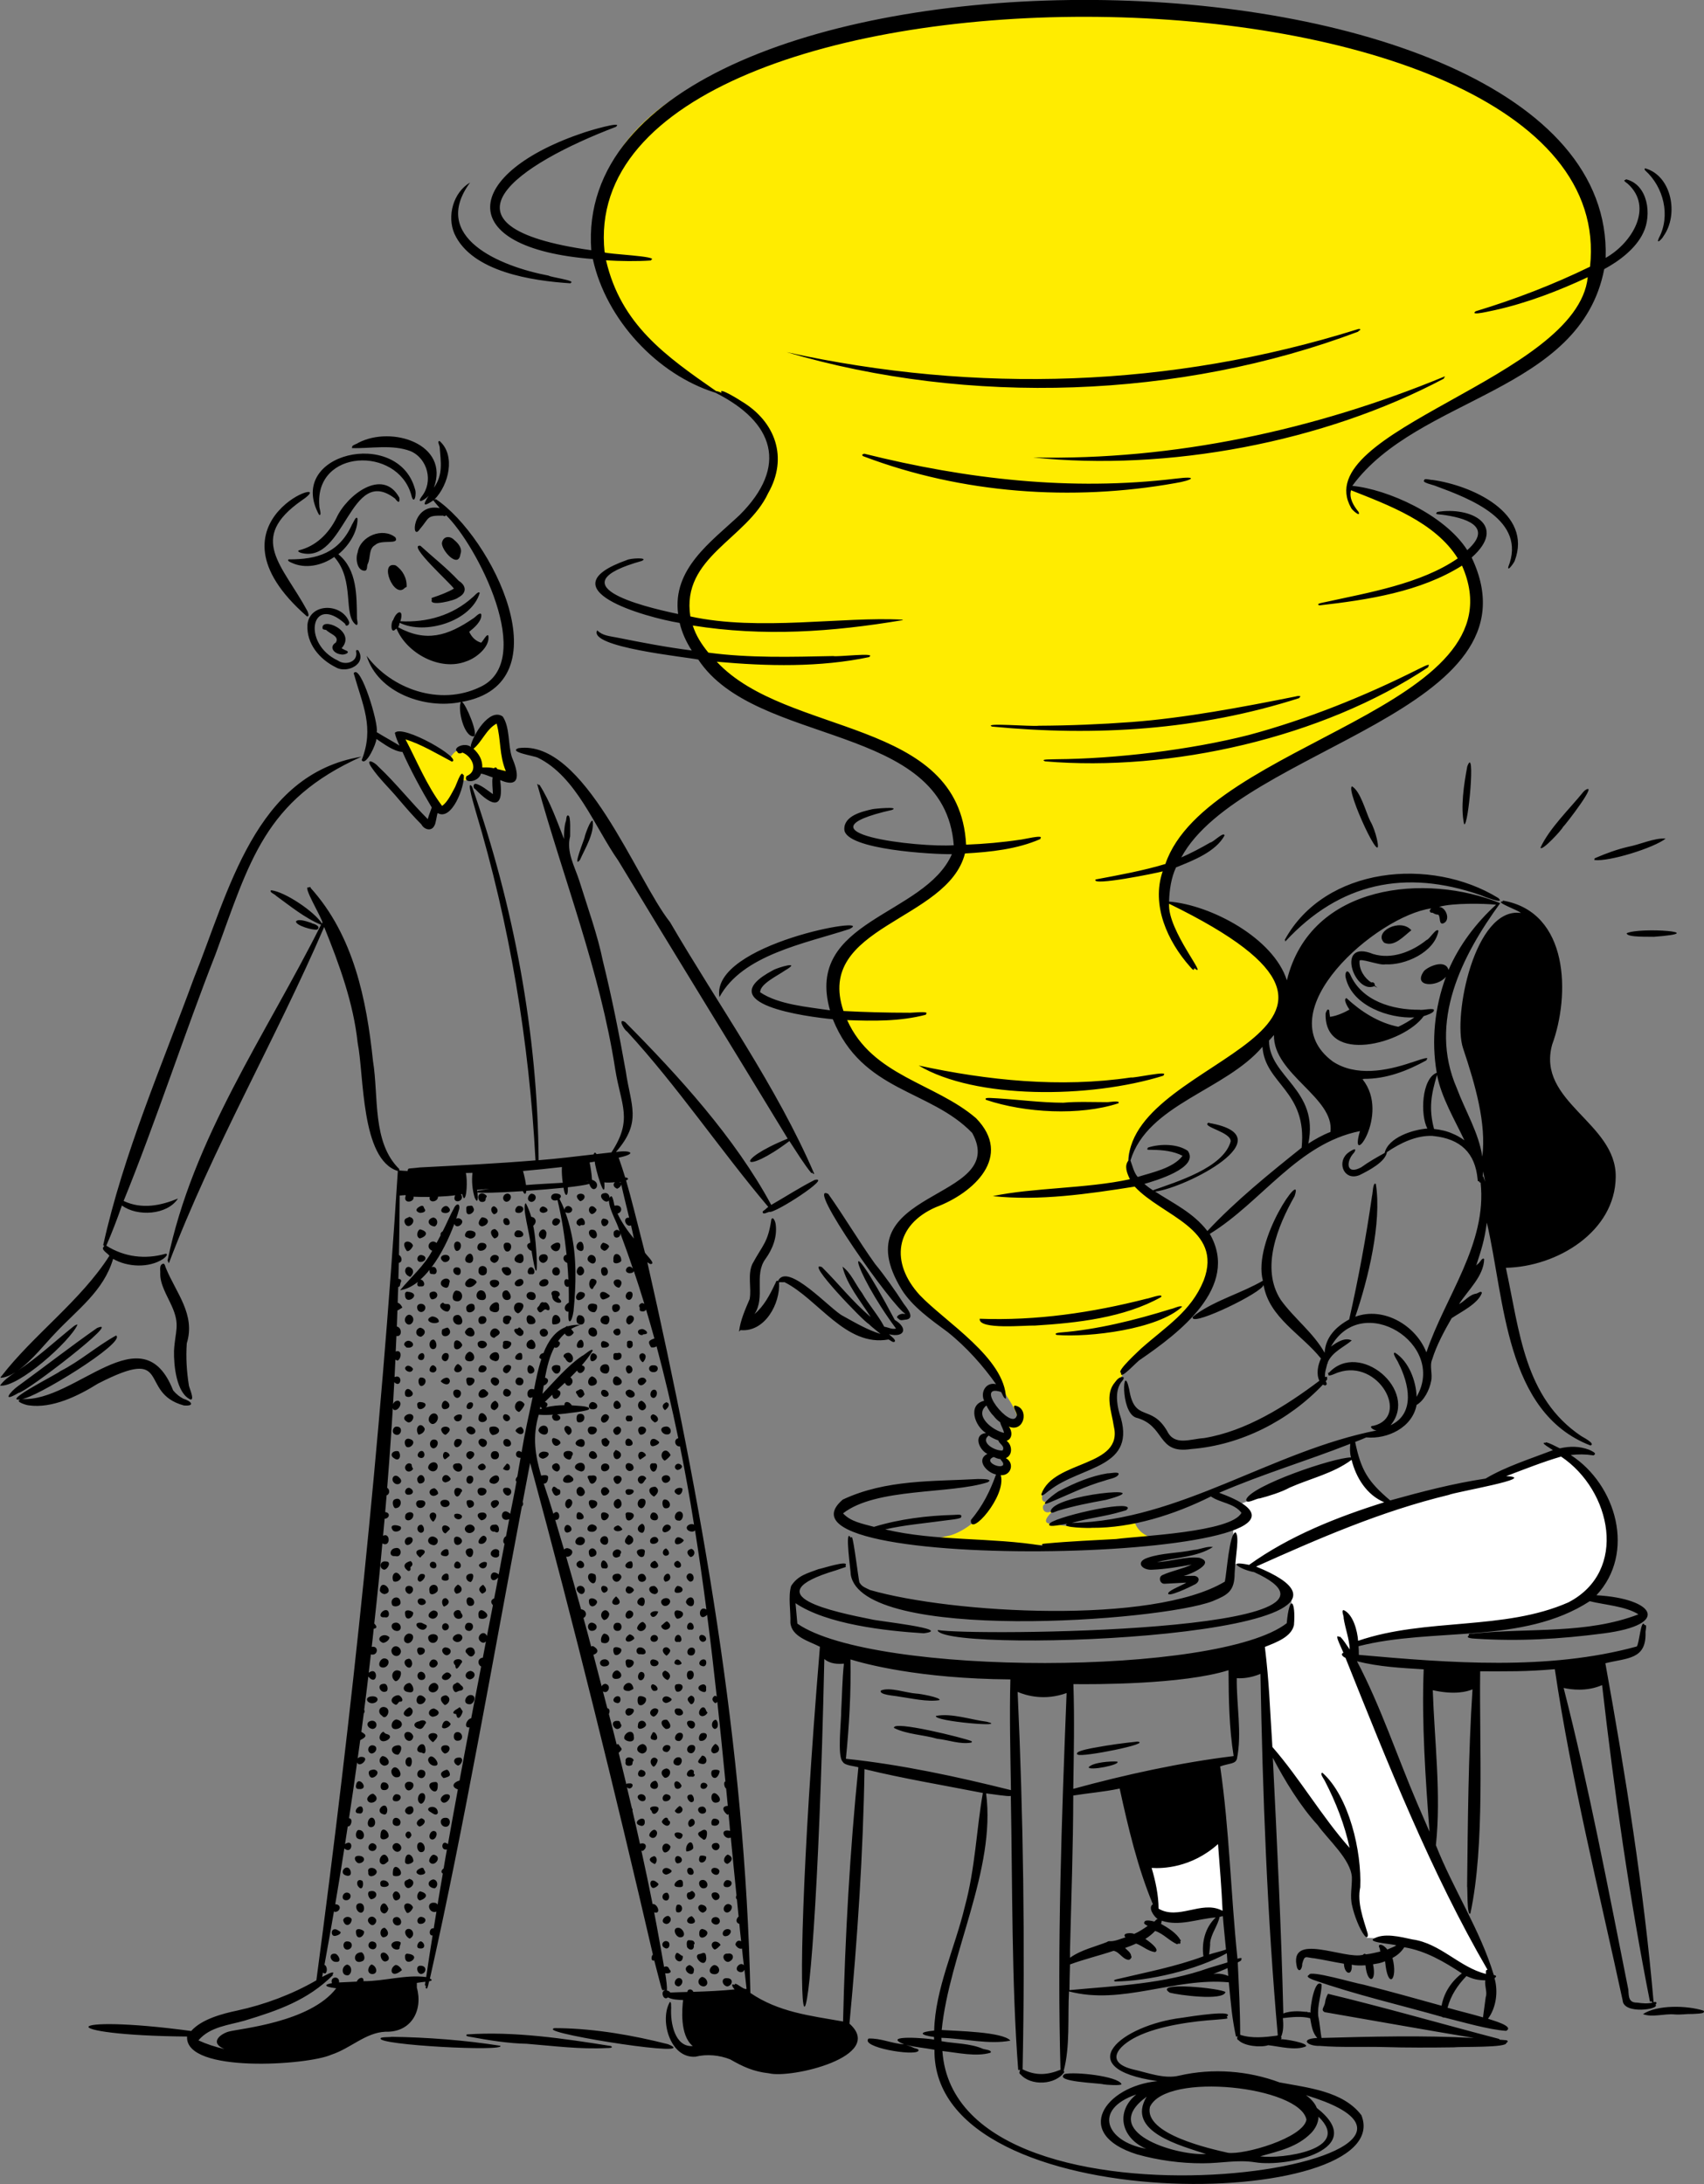 <?xml version="1.0" encoding="utf-8"?>
<!-- Generator: Adobe Illustrator 27.8.0, SVG Export Plug-In . SVG Version: 6.00 Build 0)  -->
<svg version="1.1" id="Layer_1" xmlns="http://www.w3.org/2000/svg" xmlns:xlink="http://www.w3.org/1999/xlink" x="0px" y="0px"
	 viewBox="0 0 1200.6 1538.7" style="enable-background:new 0 0 1200.6 1538.7;" xml:space="preserve">
<rect x="0" y="0" width="1200.6" height="1538.7" fill="#808080" stroke="none"/>
<style type="text/css">
	.st0{display:none;}
	.st1{display:inline;fill:#FFB1BB;}
	.st2{fill:#FFEC00;}
	.st3{fill:#FFFFFF;}
</style>
<g id="Layer_3" class="st0">
	<rect x="-54.7" y="-32.7" class="st1" width="1300" height="1600"/>
</g>
<g id="Layer_2_00000164495174833793623890000011552308958054627222_">
	<path class="st2" d="M670,1081.6c0,0,29.1-8.1,34.4-43.7c0,0,10.2-2.5,1.2-11.5c0,0,8.7-4,0.3-12.7c0,0,10.9-0.2,0.6-13.6
		c0,0,22.3,11.8,1.2-18.9c-21.1-30.7-43.4-50.2-62-68.5s-22.6-44-0.9-58.6c21.7-14.6,53.3-19.2,48.7-44.3s-52.1-39.7-80.9-61.7
		c-28.8-22-36.3-71-4.3-88c31.9-17,75.7-39.7,67.3-75.3c-10.5-44.3-39.4-51.1-127.7-86.2c-81.8-32.4-68.5-97-46.5-114.4
		c22-17.4,56.1-47.4,40.3-77.2s-78.7-42.2-102.9-86.5c-24.2-44.3-75-186.6,273.7-210.8c259.4-18,400.6,73.2,413.5,154.1
		c15.8,99.2-175.8,136.7-176.1,180.7c0,0,91.1,18.3,89.9,79S926.4,524.4,873.9,559.6c-62.3,41.8-54.2,75.6-54.2,75.6
		s85.9,26,82.8,67.9c-3.1,41.8-107.3,77.2-107.6,114.1c-0.3,36.9,63.2,31.6,58,73.2c-5.3,41.5-58.9,64.2-63.5,81.5
		c0,0-6.8,7.1-4.3,21.7s6.2,27-4,32.5c-10.2,5.6-43.7,16.1-46.5,26.3c-2.8,10.2,8.4,3.7,8.4,3.7s-7.4,2.8-8.1,5
		c-0.6,2.2,1.2,6.8,7.7,2.8c0,0-10.8,9-2.5,9.6c0,0,13,2.5,24.8,2.2s34.1-5.3,34.1-5.3s1.2,11.5,16.1,13.6c0,0-119,10.2-158.4,0.6
		C656.6,1084.7,663.2,1083.2,670,1081.6z"/>
	<path class="st3" d="M1100.2,1023c0,0,40.3,27.9,34.7,63.9c-5.6,36-19.2,51.5-74.4,55.8c-55.2,4.3-107.3,16.1-107.3,16.1l-0.6,9.9
		l98,223.8c0,0-17.4,0-32.9-13.6c-15.5-13.6-54.6-13.6-54.6-13.6s-11.6-22.2-7.4-35.3c6.8-21.7-63.9-100.4-63.9-100.4l-1.2-71.3
		c0,0,17.4-8.1,18.6-14.3c1.2-6.2,0.6-19.2,0.6-23.6c0-4.3-40.9-19.2-40.9-19.2v-26c0,0,16.1-5.6,5-15.5c0,0,71.9-29.8,79.4-32.9
		c0,0,8.7,24.2,26.7,32.9l69.4-16.7C1049.4,1042.9,1082.2,1028,1100.2,1023z"/>
	<path class="st3" d="M789.4,1254.7c0.3,0.9,26.9,95.1,26.9,95.1s21.9,1.2,46.7-2.5l-5.4-104.6L789.4,1254.7z"/>
	<path class="st2" d="M281.9,518.4c0,0,23.6,50.5,27.9,52.7s15.8-21.4,15.8-21.4s10.5,1.2,11.8-6.8l24.2,5l-9-41.8
		c0,0-17,7.7-20.8,23.6c0,0-8.7-6.2-14.6,4.3C317.2,533.9,302.7,521.2,281.9,518.4z"/>
</g>
<path d="M287,1359.1c-2.9,1.2-1.3,5.5,1.7,6.7C293.2,1363.6,290.6,1358,287,1359.1z M290.9,1343.6c-1.6-4.1-9.6-3.7-4.3,4
	C288.5,1348.6,291.4,1344.1,290.9,1343.6z M285.4,1208.7c3.6,2.8,8.1-3.7,3.2-5.9C286.6,1203.6,282.7,1206.9,285.4,1208.7z
	 M296.9,1246.9c-2.7-0.3-4,3.9-1.7,5.3C299.5,1254.8,301.9,1247,296.9,1246.9z M296.7,1263.4c-2.7,1-3.2,6.6,0,7.4
	C299.9,1270.2,301.1,1262.3,296.7,1263.4z M285.7,1259.7c2,4.1,7.1-0.2,5.2-3.4C288.5,1254.1,283.8,1255.6,285.7,1259.7z M286.7,910
	c-0.5,0.1-1.5,0.6-1.3,2.3C285.4,920.9,298.9,911,286.7,910z M286.7,1376.4c-0.5,0.1-1.5,0.6-1.3,2.3
	C285.4,1387.2,298.9,1377.4,286.7,1376.4z M288.2,1192.2c5.8,1.1,1.9-7.5-0.2-6.4C284.5,1186.3,282.1,1191.7,288.2,1192.2z
	 M285.6,1224.9c1.7,2.4,5,2.3,5.6-1.5C289.8,1218.4,282.7,1219.5,285.6,1224.9z M288.5,1238c-3.8-0.1-3.8,7.1,0.4,6.6
	C290.7,1243.2,290.7,1238.1,288.5,1238z M280.1,1194.4c-3.3,0.3-6.5,4.1-1.9,6.4c2,1.2,2.4-2.5,3.9-1.9
	C285.4,1198.6,282.2,1193.8,280.1,1194.4z M289.9,1292.8c-1.2-5.6-7.1-0.2-2.4,2.5C288.8,1295.4,290,1293.2,289.9,1292.8z
	 M291.2,1274.3c-0.8-4-7.4-0.4-5.4,2.7C287.8,1279.8,292.1,1277.8,291.2,1274.3z M278.6,1384.4c-4.9,2.6-3,10.2,4.6,3.6
	C282.3,1386,280,1384.1,278.6,1384.4z M288.3,1323.7c-1.2,1.1-3.7,0.7-3.3,3.7c0.6,2.4,2,2.8,2.7,2.8
	C290.9,1329.9,293.4,1324.8,288.3,1323.7z M400.5,1011c4.1-1.4,2-6.7-1.5-6.4C396,1006.2,398.6,1009.6,400.5,1011z M306.9,1290.4
	c-3.1-2-5.8,3.6-3.4,5.3C306.5,1297.3,308.9,1292,306.9,1290.4z M305.2,1324.1c-4.5,1-4.3,5.7,1,6.3
	C309.1,1329.1,308.5,1324.3,305.2,1324.1z M306.4,1306.9c-2.6-1.2-4.7,4-3.8,4.8C305.4,1316.2,311.8,1308.7,306.4,1306.9z
	 M299.8,1232.4c-0.9-9.2-10.8,2.1-2.5,2.4C299.1,1236.2,300,1234.7,299.8,1232.4z M299.9,1197c-1.6-2.8-5.9-4.2-6.4,0.7
	C293.5,1202.4,299.6,1201,299.9,1197z M305.8,1203.7c-3.8,0.1-5.2,4.7-1.1,5.8C309,1209.2,311.4,1205.8,305.8,1203.7z M297,1183.6
	c3.9,0,3.2-5.4-0.2-5.8C293.1,1177.9,293.4,1183.7,297,1183.6z M303.8,927.7c-5.6,2.5,1.5,6.1,5.3,3.7
	C309.8,928.5,304.9,926.9,303.8,927.7z M314.8,924c1.4,0.6,3.4-2.9,2-4.7c-0.9-1.2-3.6,0-4.3-1.3c-0.1-0.2-0.4-0.3-0.6-0.2
	C307.6,919.8,312.1,923.9,314.8,924z M303.6,1276.8c1.4,0.9,3.8,2.8,4.9,0.5C308.6,1270,297.2,1273.5,303.6,1276.8z M297,1143.3
	c-6.5-0.8-2.9,4.9,0.9,4.9c1.3,0.1,3.4-1.6,2.7-3.1C299.7,1144.5,297.4,1143.5,297,1143.3z M296,1384.9c-3.6,0.2-1.9,6.1,0.9,5.8
	C300.4,1390.3,301.2,1384.7,296,1384.9z M296.8,1304.9c4,0,2.7-7.1-0.9-6.9C292.7,1298.4,293.7,1305,296.8,1304.9z M296.8,1367.8
	c-2.3-0.5-4.3,4.8-1.2,4.9C300.1,1373.4,299.5,1369,296.8,1367.8z M295.6,1286.9c2.9-0.8,5.9-4.5,1.3-5.9
	C293.9,1282.2,292.1,1285.2,295.6,1286.9z M295.4,1160.7c-2.9,0.6-0.9,5.6,0.6,5.2C300.2,1165.7,300.9,1160.2,295.4,1160.7z
	 M296.9,1350.5c-2.7-0.2-3.9,3.6-1.6,4.8C299.5,1356.3,302,1351.3,296.9,1350.5z M295.6,1212.6c-5.5,1.1-4.2,4.9,0.4,5.5
	c2.2-0.1,2.9-2.8,4.2-4.3C299.9,1211.4,296.5,1211.9,295.6,1212.6z M295.9,1332.5c-2.1,0.9-2.9,5.5-0.1,6.4
	C300.7,1337.6,302.3,1333.9,295.9,1332.5z M296,1320.9c2.8-0.1,4.6-1.1,3-3.2c-0.5-0.8-0.3-2.1-2.2-1.7
	C292.5,1317.6,292.5,1320.1,296,1320.9z M262.6,1195.1c-6.2,0.1-4.4,4.8-0.4,4.9C266.6,1199.9,267.8,1195.2,262.6,1195.1z
	 M269.1,1208.7c2.9,4.3,7.8-5.3,1.4-6.1C266.7,1202.5,266.1,1207,269.1,1208.7z M270.3,1289c-0.8,0-2.1,0.5-2.2,3.9
	c-1,5.1,6.5,2.7,5.7,0.1C273.7,1291.1,271.9,1289,270.3,1289z M278.5,1096.3c5,1.5,5.1-6.9,0-5.6
	C274.6,1091.1,273.6,1096.9,278.5,1096.3z M270.5,1255.7c-2.7-0.2-3.2,4.9-0.7,5.4C275.1,1262,274.8,1255.8,270.5,1255.7z
	 M279.1,1338.9c6.8-1.1-0.2-10.7-2.4-4C276.9,1338.4,278.4,1338.9,279.1,1338.9z M278.6,1252.1c8.1,1.1,0.3-12-2.8-4.8
	C275.4,1249.7,276.9,1251.6,278.6,1252.1z M263.6,1246.7c-1.5,0.1-3.1,0.4-3.6,1.4c-0.6,0.8,0.2,4.5,2.2,4.3
	C265.1,1252.3,268.3,1247.8,263.6,1246.7z M263.9,1316.5c-1.9-1-5.2-0.7-4.4,2.4C258.7,1325.2,269.3,1320,263.9,1316.5z
	 M270.8,1278.4c1.5-0.1,2-1.3,2.1-3.4C272.1,1267.4,262.5,1276.8,270.8,1278.4z M273.9,1327.8c0-3.6-7.8-4.8-5.6,0.9
	C269.5,1329.9,273.6,1329.6,273.9,1327.8z M269.4,1237.2c-3.1,1.9-2.3,6,1.3,6.8C276.2,1243.7,273.8,1237.4,269.4,1237.2z
	 M269.5,1313.5c1.5,0.3,2.7-1,4.1-2.3c0.4-3.1-2.3-4.7-2.7-4.5C268,1306.4,265.7,1312.5,269.5,1313.5z M263.8,1368.2
	c-4.5-2.1-6.1,4.9-1.1,5.1C265.5,1373.4,266.2,1369.3,263.8,1368.2z M269.4,1375.8c-2.6,0.7-0.6,6.6,2.3,6.1
	C276.8,1380.8,272.1,1374.5,269.4,1375.8z M272.6,1221.7c-1.2-0.2-1.7-0.9-2.5-1.7c-2.6,1.2-2.9,4.3-2.6,4.8
	C268.8,1229.9,279.3,1223.6,272.6,1221.7z M269.9,1364.9c4.3-0.3,4.5-4.2,1.2-6.7C267.8,1358.1,266.9,1363.6,269.9,1364.9z
	 M270.6,1348.1c0.8,0.1,2.7-1,3-3.5C270.2,1335.4,264.6,1346.7,270.6,1348.1z M280.5,1356.5c3.6-0.4,2.2-6-1-5.9
	C275,1350.7,276.6,1357,280.5,1356.5z M270.6,1186.3c-6.1,0-2.4,7.7,1.8,5.2C273.7,1190.7,273.2,1186.1,270.6,1186.3z M269.4,1174.8
	c4.2,0.6,6.5-5.8,1.7-6.4C267.9,1167.9,265.1,1174.3,269.4,1174.8z M262,1212.3c-4.7,0.5-3.6,5.3,0.5,5.8
	C266.4,1217.8,266.1,1212.1,262,1212.3z M261.7,1235.4c3.6-0.1,5.2-5.6,0.6-5.8C258.9,1229.7,258.4,1234.7,261.7,1235.4z
	 M261.8,1384c-2.5,1.2-3.8,6.4,0.4,6.8C266.7,1390.8,265.5,1385.1,261.8,1384z M276.7,1284.1c0.1,2.6,4.2,3,5.1,1.3
	C284,1280.9,276.2,1278.2,276.7,1284.1z M279.3,1211.4c-3.6,0.4-5.1,6.9-0.5,6.8C284.3,1217.8,284.7,1212.3,279.3,1211.4z
	 M280.5,1229.6c-6.6,0.5-4.8,6.3-0.7,6.6C281.6,1237.1,284.9,1229.4,280.5,1229.6z M263.1,1263.8c-1.8-0.4-4.2,2-4.4,3.7
	C259.6,1273.1,269.8,1268.4,263.1,1263.8z M279.4,1264.1c-2.3-0.3-4.2,4.7-1,4.9C282.6,1269.7,284.1,1264.2,279.4,1264.1z
	 M261.9,1338c5.1-0.9,4-7.5-2-5.3C258.3,1334.8,260.8,1338.7,261.9,1338z M281.6,1372.5c-0.4-1.2,1.3-3.2,0.5-4.2
	c-3.2-1.9-8.7,0.9-5.2,4.2C277.8,1373.5,281,1374.2,281.6,1372.5z M281.7,1299.6c-3-3.1-7.2,1.1-4,4
	C280.7,1306.6,284.6,1302.5,281.7,1299.6z M276.8,1319.1c-0.1,2.2,0,2.6,1.9,2.7C288.2,1322.2,277.1,1309,276.8,1319.1z
	 M260.9,1355.7c2.4,2.1,5.1-1.7,3.9-3.6C262.2,1347.9,256.4,1352.2,260.9,1355.7z M261.2,1287.3c4.5,0.1,3.6-7,0.5-6.7
	C259,1281,257.8,1286.9,261.2,1287.3z M264.1,1299.2c-3.5-2.5-6.7,3.6-2.5,4.8C264.8,1304.7,266.6,1300.9,264.1,1299.2z
	 M316.3,1057.8c-1.6-2.1-7.4-1.3-5.7,2.2C312.1,1063.4,318.6,1061.5,316.3,1057.8z M386.1,1007.9c0.2-5-6.4-4.3-6.7,0
	C380.3,1010.9,386.1,1012.3,386.1,1007.9z M332.8,1194.4c-4.2-1.6-7.7,6-2.2,6.3C333.5,1201.1,336,1195.6,332.8,1194.4z
	 M329.1,1165.1c2,2.8,4.1,2.6,5.5-0.5C334.5,1157.2,324.9,1161.8,329.1,1165.1z M331.6,1177.2c-3.9,0.3-5.2,5.2-0.6,6
	C335,1182.6,335.8,1178.1,331.6,1177.2z M328.9,1148.6c4.5,2.4,6.4-5.5,1.4-5.3C327.7,1143.1,326.5,1147.3,328.9,1148.6z
	 M330.9,1131.4c4.6,0.5,3.9-5.6,0-6C327.8,1125,328.2,1131.1,330.9,1131.4z M338.9,1053.6c4,0.4,5.9-5.1,0.7-5.4
	C334.9,1047.8,336.2,1053.5,338.9,1053.6z M331.2,1004.9c-4.9,0.8-2,5.6,1.1,5.7C336.5,1010,335.4,1005.7,331.2,1004.9z
	 M339.1,1071.1c4.9-0.5,5.2-6.6-0.7-5.3C335,1066.7,337,1069.9,339.1,1071.1z M339.4,915.9c3.9,0.4,3.5-4,1.7-6
	C336.1,906.2,332.9,915.9,339.4,915.9z M334.3,938.6c-1.5-4.8-5-3.8-6.7-0.3C327.5,941.6,334.8,943.5,334.3,938.6z M333.4,886.3
	c-1.5-8.3-10.1,3-2.6,3.5C332.3,889.8,333.5,888.8,333.4,886.3z M328.6,853.2c0.1,5,7.1,0.7,4.9-2.2c-0.7-2.4-2.1-1.3-3.4-1.4
	C327.9,849.7,328.7,851.9,328.6,853.2z M333.4,1094c0.1-2.9-1.6-3.2-2.1-3.2C323.7,1091.4,332,1102.1,333.4,1094z M328.6,922.3
	c0,4.2,6.9,2,5.8-1.5C334.5,916.6,327.4,918.9,328.6,922.3z M329.7,872c2.2,1.6,5.9-0.4,5.3-3c0-1.9-5.5-3-6.6-0.8
	C327.2,869.8,327.2,871.7,329.7,872z M341.7,1135.6c-3.9-3.3-5.6,1-4.1,4.4C340.8,1141.7,346,1138.9,341.7,1135.6z M331.2,1114.5
	c1.3,0.9,4.1-6.1,0.5-5.8C326.7,1109.1,328.4,1114.1,331.2,1114.5z M330.9,952.3c-3.2,0.9-5.3,6.7,0.1,6.8
	C335.7,959,334.6,952.9,330.9,952.3z M333.2,1074.8c-3-2.3-7.9,1.6-4.6,4.5C331.6,1081.8,336.9,1077.7,333.2,1074.8z M393.2,1049.2
	c-2.2-1.6-3.4-3.3-4.4,0.5c0.7,2,2.1,5.4,4.6,3.5C395.2,1053.4,395.5,1048.9,393.2,1049.2z M382.6,1022.7c-4,0.8-3.8,4.4-0.1,5
	C386.3,1027,389.3,1022.6,382.6,1022.7z M269.7,1157.4c1.1,0.3,4.7-1.5,4.7-3.9C270.3,1149.4,263.6,1154.9,269.7,1157.4z
	 M408.6,978.8c-1.6,1.2-4.1,1-2,3.6c1.7,3.6,3.5,2.6,5.3-0.1C411.2,981.1,411.2,978.4,408.6,978.8z M407.4,1002
	c5.6,1.1,5.9-7.4,0.3-5.7C405.7,996.7,405.8,1001.8,407.4,1002z M401.8,953.5c-2.1-1.6-6.8,1.5-3.7,3.3
	C401.6,963.9,406.5,957.1,401.8,953.5z M409.6,1019.4c1.1-0.1,2.2-0.4,2.4-2.6C411.7,1009.6,399.4,1017.7,409.6,1019.4z
	 M392.6,1036.7c3.1-0.9,2.2-5.8-0.9-5.8C386.8,1032.1,389.4,1036.5,392.6,1036.7z M390.2,1013.1c-3.3,0.2,0.2,9.3,4.7,3.7
	C395,1014.5,391.9,1013.6,390.2,1013.1z M351.1,1092c-3-2.3-7.8,2.4-3.9,4.8c1.8,1,5.2,0.7,4.4-2.4
	C352,1093,351.5,1092.3,351.1,1092z M347.8,1062.5c2.2-0.3,5.8-3.9,2.3-5.6C345.1,1056.5,344.8,1060.9,347.8,1062.5z M389.7,966.2
	c2.7,3.8,6.5,0,4.8-3.9C391.2,960.7,386.8,962.6,389.7,966.2z M351.7,1042c-0.4-6.9-12.2,2.4-3.9,3.4
	C349.8,1045.4,351.6,1043.8,351.7,1042z M347.6,1011c7.1-1.2,4-7.8-2.4-5.5C343.8,1007.9,346.2,1011.5,347.6,1011z M348.7,1022.4
	c-3.7-0.3-3.9,5.9,0,5.7C352.6,1028.3,352.5,1022.1,348.7,1022.4z M348.3,942.6c1.1-1.4,4.6-2.2,3.6-4.6
	C347.6,931.7,341.7,941.5,348.3,942.6z M342.8,980.1c-2.7-3.7-6.8,1-5.3,3.6C339.1,986.8,347,982.6,342.8,980.1z M348.6,1079.1
	c4.3,2.8,3.7-6.1-0.2-4.9C344,1073.9,344.6,1079.6,348.6,1079.1z M348.3,872.5c3.7-0.6,3.9-4.7,0.4-6.6
	C344.5,866.2,345.7,870.6,348.3,872.5z M347.8,889.7c2.2,0.4,4.5-2.7,3.3-4.6C347.6,881.8,342.2,887.5,347.8,889.7z M314.1,1280.7
	c-5.3-0.3-4.1,6.4-0.1,6.3C317.6,1287.2,318.2,1280.6,314.1,1280.7z M348,855.5c3.6-0.7,3.2-4.5,0-5.7
	C345.2,850.5,345.8,854.2,348,855.5z M349.1,959c1-0.1,2.4-0.3,2.6-3C351.6,947.9,338.6,956.8,349.1,959z M324.8,1187.3
	c-1.2-1.4-2.5-2.7-3.8-1.2c-2,0.6-2.4,2.3-1.6,4.4c1.5,3,2.4,1.1,4.4,0.7C326.6,1191,327.3,1189,324.8,1187.3z M350.7,971.3
	c-4-2.9-7,1.7-3.1,4.4C350.2,977.7,353.3,973.6,350.7,971.3z M349,986.9c-3.1,0.7-5.1,5.8-0.6,6.6C351.4,992.2,352.5,989,349,986.9z
	 M348.4,907c4.4-0.7,4.7-5.8-0.8-5.3C343.1,902.2,345.5,907,348.4,907z M351.6,920.9c0.8-7.3-9-1.1-6.1,2.5
	C347.9,925.1,352.3,925.3,351.6,920.9z M322.2,1203.9c-3,1.6-4.1,3.5-0.8,3.7c1,5.7,4,1.1,4.6-1.9l-1.7-2.6
	C323.6,1202.4,323,1203.6,322.2,1203.9z M314,1212.4c-1.4,0.3-2.4,2.1-2.6,4.4c1.2,2.3,6-0.4,6.1-2.3
	C316.1,1212.4,314.8,1212.2,314,1212.4z M314.3,1178.4c-7.3,4.1,1,8.3,3.7,2.1C316.8,1178,315,1178.2,314.3,1178.4z M320.1,916.3
	c6.2,2.8,7.6-6.6,1.9-7C319.6,908.5,317.6,914.9,320.1,916.3z M313.7,1264.2c-1.7,0.6-3.3,2.2-3.2,3.9
	C313.2,1274.6,321.6,1262.9,313.7,1264.2z M320.8,1173.3c0.4,5.7,3.6-1,4.8-2.3C325.7,1167.3,316.4,1168.9,320.8,1173.3z
	 M324.4,1238.3c-5.7-0.6-5.4,4.3-1.7,5.6C324.7,1243.6,327.1,1239.5,324.4,1238.3z M322.4,1226.4c5,0.1,3.6-7-0.8-6
	C318.9,1221.1,319.1,1226.6,322.4,1226.4z M321.2,1156.7c2.7,0.9,5.7-1.8,4.1-4.4C322.7,1149,315.4,1154.5,321.2,1156.7z M343,1101
	c-1.4-1.5-4.6,0.1-5.6,1.6C338,1105.8,343.5,1106.1,343,1101z M338.5,881.2c4.9,0.1,6.3-6.2,0.2-5.5
	C335.9,876.1,335.3,881,338.5,881.2z M330.8,900.7c-7.4,4.4,0.3,9.9,5.1,2.7C335.3,901.3,331.8,900.4,330.8,900.7z M342.2,844.7
	c-0.1-0.9,1-1.4,0.7-2.2c-3.8-4.2-8.1,0-4.7,3.9C339.7,847.3,342.3,846.8,342.2,844.7z M339.6,857.6c-1.9,1.4-4,5.6,0,6.4
	C344.3,863.3,345.9,858.2,339.6,857.6z M330,1045.1c3.6,1.6,5.1-5.7,1.1-5.4C328.2,1039.6,327.9,1044.4,330,1045.1z M337.2,895
	c-0.8,4.5,6.2,4.8,5.8,0.3C343.5,891.1,337,890.7,337.2,895z M330.6,1062.3c5.4-0.2,3.9-7.1-1.5-5.1
	C328,1059,329.9,1062.3,330.6,1062.3z M331.1,988c-2.4,0.3-3.7,5.2-0.2,4.7C333.3,992.6,334.8,987.4,331.1,988z M330.5,970.5
	c-1.5-0.1-2.2,0.9-1.9,2.2C329.1,981.8,339.9,970.4,330.5,970.5z M339.6,995.6c-0.6,0-2.1,0.2-2.4,3c-0.9,4,4.7,4.3,5.8,1.3
	C343.2,998,341.3,995.7,339.6,995.6z M339.5,932.8c4.2,0.1,4.4-6.2-0.1-5.5C336,927.7,336.6,933.3,339.5,932.8z M342.1,1014.5
	c-4.1-2.9-7,1.7-3.1,4.4C341.5,1020.9,344.7,1016.7,342.1,1014.5z M340,1116.7c-2.9,1.9-3.2,3.9-0.3,6.1c3.9-1.4,3.1-3.6,1-6
	C340.5,1116.6,340.2,1116.5,340,1116.7z M340.9,1031.5c-1.4-1.2-4.7,1.2-4.1,2.5C338.5,1038.2,345,1034.4,340.9,1031.5z M341.1,1082
	c-2.2-0.5-6.2,5.5-2.3,5.7C342,1088.1,344.7,1083.3,341.1,1082z M339.9,961.9c-2.4-0.3-4.3,4.7-1,4.9
	C343.1,967.5,344.6,962,339.9,961.9z M336.6,946.1c-0.7,4.2,5,5.3,6.5,1.4C343,944.4,338.2,943.5,336.6,946.1z M331.3,1022.4
	c-3.6,0.3-3.7,5-0.1,5.7C334.2,1027,335.9,1022.8,331.3,1022.4z M291.2,1310.6c-0.4-4.2-5.5-6.6-5.8,0.4
	C284.9,1315.4,292.1,1312.5,291.2,1310.6z M325.4,997c-2.6-1.6-6.1,1.2-5.5,2C320.3,1002.8,326.4,1002,325.4,997z M313.4,1201.3
	c3.2-0.9,4.9-5.4,0.8-6.9C309.2,1194.9,310,1198.6,313.4,1201.3z M323,961.1c-1.2-0.5-2.8,2.2-3,3.7
	C320.7,969.4,329.8,965.2,323,961.1z M254.2,1375.5c-6.2,0.3-5.1,9.4,1.5,6C258.1,1379.9,255.9,1374.9,254.2,1375.5z M253.2,1312.7
	c4.4-0.5,4.6-5.4-0.8-5.2C247.9,1307.7,250.8,1313,253.2,1312.7z M322.6,1116.4c-2.5,1.8-3.7,4.1-1.2,6.4
	C325.9,1122.6,326.7,1118.1,322.6,1116.4z M323,1036.8c4.1-0.1,3.3-6.6-0.7-5.8C316.8,1031,319.5,1036.8,323,1036.8z M320.2,983.8
	c3.1,3.6,6.9-3,2.9-4.6C319.2,978.2,318.5,981.5,320.2,983.8z M319.9,947.7c-0.2,4.9,5.1,2.8,5.8-0.1
	C324.6,944.2,319.6,942.3,319.9,947.7z M243.1,1338.7c4.3,0.8,5.4-4.8,1.6-5.3C241.6,1333,240,1337.9,243.1,1338.7z M241.8,1352.8
	c1.2,5.4,5.8,3.7,6-0.6C246.7,1349.7,242.4,1350,241.8,1352.8z M245.1,1321.6c1.5-0.2,2.5-0.7,1.9-3.5
	C244.6,1311.5,237,1320.6,245.1,1321.6z M244.8,1367.8c-3.8-0.4-3.6,5.8-0.1,5.8C248.8,1373.3,249,1367.7,244.8,1367.8z
	 M236.4,1376.5c-5.6-0.8-3.6,6,0.4,5.7C241.2,1382.6,238.6,1377.2,236.4,1376.5z M253,1277.6c3.1,0.8,3.4-3.7,1.7-4.8
	C252.1,1271.7,248,1277.6,253,1277.6z M244.5,1384.1c-4.3,1.3-4.1,8.4,1,7.5C248.4,1390,248,1384.6,244.5,1384.1z M235.3,1359.3
	c-2.4,0.6-1.9,4.9,0.6,4.6c1.1,0,4.7-1.2,4-2.8C238.3,1360,236.7,1358.8,235.3,1359.3z M322.4,1100.1c-2.2-0.2-3.4,3.8-1.3,4.7
	C325.5,1106.3,325.8,1101.1,322.4,1100.1z M320.2,1067c-1.2,3,4.1,4.9,5.3,1.8C325.9,1066.6,321.3,1065.8,320.2,1067z M288.4,899.3
	c0.3,0.2,0.6,0.4,0.9,0.1c2.5-2.6,1.7-4.5,1.2-5.3C286.2,889.3,282.8,897,288.4,899.3z M290.9,877.3c-1.5-4-9.7-3.8-4.3,4
	C288.5,882.3,291.4,877.8,290.9,877.3z M287.8,863.8c3.1-0.3,5.6-5.4,0.5-6.5c-1.2,1.1-3.7,0.7-3.3,3.7
	C285.7,863.4,287,863.8,287.8,863.8z M294.3,905.8c0.2,0.4,1.2,0.8,1.9,0.5c4.5,0.7,2.6-4.8,0-4.8c2.2-2,4.4-4.3,6.4-6.8
	c0.2,2,0,3,2.2,2.9c4.5,1.2,3.3-6.6-0.7-4.8c6.8-9,12.3-20.5,16-30.5c1.7,4.5,8.7-1.4,4-3.7c-1.1-0.5-2-0.4-2.7,0.1
	c0.9-2.6,1.6-5,2.2-7.2c0.5-4.5-2.6-3.2-3.8-0.2c-2.8,5.1-5.1,10.8-7.9,16.2c-1.1,0.6-1.8,1.6-1.4,2.7c-0.9,1.8-1.9,3.7-2.9,5.5
	c-4.1-3.5-8.6,3.1-3.1,5.5c-5.4,10.4-15.2,18.8-22.6,27.8c4.4-0.6,8.6-2.8,12.6-5.9C294,903.9,293.8,905.1,294.3,905.8z M315,1229.7
	c-5.4-0.8-5.1,3.9-1.7,5.7C316.2,1235.4,318.5,1230.9,315,1229.7z M295.8,854.5c2.8,0,4.9-1.1,3.1-3.2c-0.4-0.8-0.3-2.1-2.2-1.7
	C292.7,851.2,292.4,853.5,295.8,854.5z M322.1,874.7c-3.6,0.3-2,7.1,0,6.6C325.2,881,326.1,874.8,322.1,874.7z M312.5,1252.7
	c1.3-0.2,4.2-1,4.4-2c0.4-0.7-0.5-3.7-2.1-3.9C311.2,1247.7,309,1249.8,312.5,1252.7z M322.3,898.3c3,0.5,3.1-5,0.5-5.3
	C318.2,892,318.4,897.7,322.3,898.3z M324.8,1136.3c-0.3-3.7-6.5-1.6-4.9,1.8C321.1,1142.4,328.6,1140.4,324.8,1136.3z
	 M319.9,1084.9c-0.1,4.1,3.2,4.4,5,2.3C327.7,1083.7,319.7,1080.2,319.9,1084.9z M322.5,926.4c-5.7,0.1-3.3,8.2,1.8,6.7
	C327.2,932,325.2,926.3,322.5,926.4z M324.8,1049c-8.2-4.2-4.1,11.8,0.2,2.2C325.8,1050.8,325.7,1049.5,324.8,1049z M253,1289.3
	c-2-0.5-3.3,4.7-1,6C257.5,1298.2,257.9,1289.3,253,1289.3z M295.9,866.1c-2.1,0.9-2.9,5.5-0.1,6.4
	C300.7,871.2,302.3,867.6,295.9,866.1z M295.5,889c4.2,0.7,6.4-4,1.4-4.8C294.1,883.9,292.9,888,295.5,889z M306.2,864.1
	c2.9-1.3,2.3-6.1-1-6.3C300.7,858.8,300.9,863.4,306.2,864.1z M313.2,854.6c2.4,0.4,5.2-1.4,3-3.8
	C313.5,847,307.7,854.1,313.2,854.6z M322,1013.8c-1.3,0.4-2.1,1.8-2.1,3.7C321.4,1024,330.2,1013.3,322,1013.8z M254.8,535.7
	L254.8,535.7C254.9,535.7,254.8,535.7,254.8,535.7L254.8,535.7z M360.7,533.5c-2.8-8.3-1.3-21.1-6.5-28.7
	c-9.3-6.5-21.3,13.6-22.6,21h0.2c0,0.1,0,0.3,0.1,0.5c-4.6-3.7-13.4,0.7-9.7,3.3c0.5,1.6,2.4,1.4,3.6,0.6
	c6.8,2.5,11.8,12.9,2.9,16.6c-2.9,5.3,8.4,4.7,10.2-1.8c2.8,0.5,5.6,1.9,8.2,2.7c-0.6,3.5,0.1,8.2,0.2,11.8
	c-3.4-2.3-8.6-6.8-12.4-7.3c-1.8,0.2-1.4,3.5-0.2,3.6c12.2,12.7,20.6,14.9,17.7-6.2C368.1,556.3,364.9,543.3,360.7,533.5z
	 M350.3,541.8c-0.3-0.4-0.4-1.2-1-1c-0.4-0.3-0.9-0.1-1.1,0.5c-2.9-0.6-4.1-0.7-8.4-0.6c0.2-5.4-2.3-9.6-6.2-13.2
	c6-4.8,9-13.8,16.3-17.7c3.2,11.4,1.7,21.9,6.5,33.5C354.5,542.9,352.3,542.2,350.3,541.8z M266.8,540.3c-3.6-4.1-9.6-6.3-5,0.4
	c5.5,8.1,12.9,14.9,19.1,22.4c4.7,5.5,10.9,12.7,16,17.7c1.8,3.6,7.1,5.3,9.2,0.8c0.9-1.1,1.7-7.4,2.2-8.8
	c10,5.9,19.2-18.6,18.5-26.7c-0.1-0.1-0.3-0.3-0.6-0.3c-1.3-3.6-5,8-5.7,9c-2.4,4.4-5.1,10.2-9,13c-10.9-14.5-17.7-31.5-25.8-46.9
	c11,3.4,22.1,10.1,32.7,15.7c7.9-1.9-34.7-26.6-40.2-20.3c0.5,2.7,2.1,6.5,3.3,9c-5.2-3.2-10.6-6.1-16.1-9.5
	c1.7-5.4-11.4-48.7-16.2-41.5c6.3,22.5,14.7,38.2,5.6,61.3l0,0l0.5,0.1h-0.4l0,0c3.1,4.2,10.3-11.8,10.3-15.1
	c5.3,3.5,11.9,8.7,18.4,9.2c5.5,12.5,13.5,27.2,20.6,39.1c-0.8,2.4-2.2,5.7-2.8,8.2C289.3,565,279,551.8,266.8,540.3z M411.9,590
	c-0.3,1.5-8.8,22.4-3.3,15.9c3.6-8.1,10.2-18.6,9-27.5C416.3,576.6,412,588.5,411.9,590z M574,831.3c-10.5,5.3-20.3,11.7-30.6,17.6
	c-25.5-47.3-65.5-91.1-102.9-128.8c-5.5-3.3-1,5.3,1.3,6.6c35.6,38.7,65.7,83.6,99.5,123.6c-0.4,0.2-1.5,1.2-2,1.7
	c-0.4,0.5-2.4,1.4-1.9,2.1c0.2,1.9,3.4-0.1,4.6-0.3C545.6,855.3,586.9,828.5,574,831.3z M278.7,398.3l-0.2,0.5L278.7,398.3
	c-12.1-3.1-1,24.3,6.6,15.8c0.1,0,1.1-0.6,1.2-0.6C286.8,407.3,283.7,401.6,278.7,398.3z M320.1,380.5c-3-3.2-7.8-2.9-8.7,1.9
	c-0.7,5,11.6,18.8,13,8C326,386.5,322.9,382.8,320.1,380.5z M282.1,437.7c2.7-8.7-2.5-7.9-5.1-0.8c-1.7,1.3-1.9,10.3,1.7,6.4
	c0.5-0.1,0.4-0.3,0.7-0.4c7.2,17.4,30.9,30.3,49.2,23c6.6-2.1,16.8-10.1,15.5-18c-0.9-2-4,4.2-5.1,4.9c-4-1.2-6.7-4-8.4-7.7
	c3.6-2.9,9-7.5,8.5-12.2c-0.8-2.1-4.3,2-5.4,2.6c-18.4,12.7-33.6,17.1-53.2,6.4c0.3-0.2,1-2.1,0.8-2.2c0.1-0.4,0.2-0.7,0.4-0.9
	c17.8,8.8,50.3-1,56.3-21c-0.8-1.9-4,2.4-5,3C318.8,433.6,300.8,438.7,282.1,437.7z M278.6,378.6c-9-7.3-24.8-0.9-26.6,10.6
	c-1.7,4.4-0.4,12.9,4.9,12.9c2.3-0.1,1.4-3.4,2.2-4.8c2.1-4.1,0.5-10.8,5.2-13.3C268.6,379.7,281.7,384.2,278.6,378.6z M296.2,384.5
	c-9.8-1.3,21.9,27.1,23.6,30.2c-4,2.4-9.7,4.6-14.3,6.1c-1.7,0.5-1.6,0.7-1.2,1.7c-2.5,5.1,16.6,0.6,18.7-1.6
	c6-3.1,5.7-8.3,0.2-11.7C314.5,399.9,305.5,393,296.2,384.5z M1159.3,120.2c12.8,11.6,17.9,31.7,9.5,47.5c-2.3,5.2,2.5,0.4,3.3-1.4
	c10.8-15.1,5.8-42.4-12.9-47.7C1158.5,118.8,1158.7,119.7,1159.3,120.2z M1173.6,590.8c-8-0.6-18.3,4.3-26.5,5.8
	c-8,1.9-15.4,4.6-22.6,7.7c-1.1,0.5-1.1,0.4-1,1.1c-0.2,0.2-0.2,0.4-0.2,0.5C1133.5,607.3,1165.5,597.3,1173.6,590.8z M402,199.6
	c0-0.1,0.1-0.2,0.1-0.3c4.2-1.6-14.6-4.1-15.5-5.1c-34.4-6.5-83.7-27-55.4-65.6c-11.9,7-16.4,23.7-11,36.1
	C332.5,191.7,375.3,197.9,402,199.6z M633.1,929.1c1.2,1.5,2.9,0.9,4.4,0.7c7.8-0.4,2.1-7.6-0.7-11.2c-5.8-9-13.6-20.1-20.3-28.2
	c-11.7-16.4-21.3-32.8-32.9-49.2c-17.3-9.3,46.2,81,54.4,84.4c-0.4,0.1-0.8,0-1.2,0.1C635.1,925,629.9,927.5,633.1,929.1z
	 M1146.1,657.5c0.1,3.1,16,2.3,19.2,2.5C1207.1,656.9,1155.4,653,1146.1,657.5z M252.5,1260.4c8.8,1-0.3-10.8-1.7-2.5
	C250.6,1259.4,251.1,1260.4,252.5,1260.4z M598.6,654.5c20.4-10.1-98.2,10.4-91.7,48C523.1,672.6,567.1,664.8,598.6,654.5z
	 M365.3,527.1c-7.6,2.7,11.5,5.5,13.6,6.7c27.2,13.3,40,48.7,56.7,72.5c40.1,66.4,78.8,129,119.4,195.9
	c-39.2,15.9-31.6,26.5,1.2,1.7c4.7,7.1,10.4,16.5,15.5,22.6c0.2-0.1,0.5-0.2,0.5-0.4c0.7,0.9,0.9,1.1,1.5,0.9
	c-26.4-61.5-67.7-119.1-101.6-177.3C448.3,619.8,411.8,520.6,365.3,527.1z M548.1,902.6c-1.3-1.1-1.5,1.4-2.1,2.1
	c-3.6,7.6-7.8,15.6-14.4,21.1c7.9-11.9-0.6-27.5,7.7-38.8c5-6.9,8.5-15.6,7.2-24.7c-0.1-1-1.6-5.7-3-3.3
	c-2.5,16.7-5.9,17.6-13.4,31.5c-3.5,7.6-0.5,17-1.9,24.7c-3.1,7.3-6.6,15-7.5,23l1.1-1.1c17.1,1.6,28.1-18.7,27.1-33.7
	c1.3-0.2,2.5,0.1,3.8-0.1c23.9,12,43.2,45.8,73.3,40.4c1.4,0.5,2.8,2.2,4.2,1.7v-0.1c1.8-1.1-2.9-4.2-3.8-5.3
	c10.8,2.7,13.8-4.2,4-10.1c-38.2-72.3-30.5-36.3,0.9,6.1c-2.8,0.8-5.5-0.9-8.3-1.3c-4.2-8.1-11.2-15.9-15.6-23.7
	c-4.5-5.9-7.9-14.4-13.8-18.6c3,12.7,12.9,24.4,19.9,35.5c-13.3-11.3-22.4-23.3-34.4-35.2c-12.9-5.4,30.4,39.3,32.8,39.9
	c2,2.1,6.3,5.3,8.5,7.2c-9.4-2.9-18-8-26.5-12.7C585.6,923.1,554.7,888.4,548.1,902.6z M352.5,1441.3c-24.6-3.9-51.8-6-76.6-6.3
	c-0.4,0.3-8.1,0-7.7,1.1C265.6,1440.8,356.7,1445.6,352.5,1441.3z M430.5,1441.5c-33-5.3-68.3-10.5-101.5-8.2
	c-1.7,1.4,2,1.6,2.8,1.8c12.4,2.3,26.7,4.6,39.3,4.8c18.9,1.5,37.4,4,56.5,3C428.6,1442.9,432.6,1443,430.5,1441.5z M68.4,935.6
	c-19.1,13.4-37,27.3-55.9,41.1c-4.7,3.3-12.2,12.2,0.6,4.6C18.2,981.1,87.5,927.7,68.4,935.6z M470.7,1440.2
	c-24.8-6.3-50.6-10.8-76.2-11.3c-0.2,0.2-5.2-0.5-4.8,0.6C385.1,1433.1,496.3,1450.6,470.7,1440.2z M129.6,990.2
	c8.2,0.6,5.2-3.1-0.5-4.8c-2.7-1.5-4.6-2.9-7.1-5.8c-21.7-55.2-69,8.6-106.6,6c8.6,0,73.9-39.9,66.4-44.7
	C68.2,948.4,56.4,959,42.5,966c-1.5,1.7-40.8,21.4-28.6,20c0,0.1,0,0.1,0,0.2c-3.2,1.4,5.1,3.9,6.3,3.9c16.5,2.4,34.9-6.6,48.8-15.3
	C122.5,947.4,96.7,981.3,129.6,990.2z M250.8,1361.2c0.2,6.1,5.3,3.7,5.7,0.3C257.4,1359.9,250.4,1357.2,250.8,1361.2z
	 M255.3,1325.1c-3.7-2.1-4.7,2.3-2.5,4.4C255.5,1332.6,256.5,1326.9,255.3,1325.1z M253.7,1340.9c-4.4,0-2.8,6.1,0.2,6.6
	C257.3,1348.1,257.5,1340.9,253.7,1340.9z M54.6,933.3c-0.9-0.4-2.5,1-3.3,1.6c-12.9,10.4-24.8,21.5-38.7,30.7
	c10.1-7.1,19.8-19.7,26.2-26.2c15.6-16.7,34.2-29.7,40.9-52.5c10.1,5.9,25.4,6.6,35.3,0c0.9-0.6,4.2-3.5,1.7-3.6
	c-14.3,4.1-29,2.4-41.8-5.7c4-9.2,7.7-18.8,11-28.3c10.8,8,31.9,6.8,39.5-4.9c-12.1,5-25.5,7.8-38.3,1.7
	c22.2-54.4,44-121.1,64.8-173.9c24-65.2,34.4-108.4,102.8-139.1c-75,12.3-93.6,95.4-118.1,156.1C114,750.9,87.1,812.4,72.7,877.3
	c0.2,0.1,0.5,0.2,0.6,0.1c-0.1,0.4-0.1,0.7-0.1,0.9c-2.6,1.9,2.8,4.8,3.9,6.4c-20.2,31.7-53.6,55.7-76.2,85c-0.5,0.4-0.6,0.7-0.4,1
	c3.4-0.2,6.8-1.7,10.3-3.9c-4.2,2.8-8.2,5.7-10.8,9.4C12.8,977.8,49.4,945,54.6,933.3z M248,315.7c13.3,0.4,28.4-2.8,41.4,2.2
	c12,5.3,16,21.6,7.7,31.9c-4.7,6.6,4.2,1.3,5.4-1.3c-3.7,5.8-6,10,2.9,4c0.2,0.7,4,4.8,4.4,5.5c-19.7-4-20.3,24.3-14,14.8
	c7-8.1,4.4-9.7,16.4-9.5c0.6,0.5,1.7,0.6,2-0.4c21.6,20.8,64.4,103.2,23.7,121.3c-28.2,13.4-62.2,1.2-79.6-22.2
	c8,26.1,41.1,37.8,66.4,32.6c-2.3,5.3,2.1,24.1,8.8,24.2c4.4-0.2-5.5-23.5-8.1-24.3c73-12.9,21.2-116.5-18.4-142.9
	c-0.1,0.1-0.3,0.2-0.4,0.4c-0.1-0.1-0.3-0.2-0.4-0.2c10-10.2,15-31,3.5-41.1c-1.9,0,0.1,3.2,0.1,4.4c0.7,10.3,2.6,19.1-4.1,28.5
	c11.3-30.7-29.6-44-53.3-31.6c-0.3,0.5-5,1.9-4.2,2.9C248,315.2,247.9,315.4,248,315.7z M236.9,470.3c7.6,4.3,21.8-2.4,15.5-12.2
	c-0.2-0.1-0.4-0.1-0.6,0c-0.7-0.5-1.1,0.5-0.9,0.9c1.5,7.4-7.4,10.1-12.8,6.4c-25.8-12-18.9-47.7,5.2-25.8l-0.1,0.1
	c0.6,2.4,3.4,0.4,2.8-1.5c-5.1-13.5-27.9-13.6-29.4,2C215.9,453.4,224.9,464.4,236.9,470.3z M236.6,452.7c-5.1,3.2-1.2,7.8,3.5,8.3
	c2.3,0.8,7.8-1.4,3.2-2.9c-0.8-0.5-1.8-0.8-2.6-1.4c11-12.3-15.1-22.6-13.4-13.8c0.5,0.9,1.7,0.6,2.6,1
	C232.4,446.6,239.4,448.2,236.6,452.7z M205.1,396.3c9.8,4.8,21.7,2.2,30.4-3.9c14.9,16.7,5.8,41.3,15.5,47.9
	c1.8,0.2,0.4-3.8,0.5-4.9c-0.2-15.5,0.2-34.1-13.1-44.9c7.2-5.9,13.6-15.5,13.5-25c-0.9-2.8-3.1,3.1-3.8,3.9
	c-9.1,20.2-24.6,24.8-44.7,24.7C202,394.9,204.3,396,205.1,396.3z M116.9,893.4c-0.4-0.6-0.7-3.3-1.9-3.1c-3.1,0.8-1.9,4.7-2.1,6.9
	c-0.2,7.7,5,15.9,8.1,22.9c6.2,13.7,2.3,17.6,1.6,31.8c-0.2,9.8,1.6,29.6,11.6,34.1c3.1,0.5-0.8-8.1-1.1-9.8
	c-1.6-10.2-2.2-19.8-1.5-29.8C137.9,926.1,124.1,911,116.9,893.4z M237.1,364.8c-5.5,11.2-14.7,20.1-26.5,22.9
	c-1.4,0.8,0.6,1.5,1.4,1.8c31.4,8.4,34.4-62.9,66.4-38.2c1.8,2.5,3.5,3.7,3-0.6C269.6,328.9,244.2,349.2,237.1,364.8z M216.3,434.3
	c1.6,0.1,1.2-1.7,0.3-3.8c-17.6-32.6-42.5-51.1-3.9-78C243,332.2,137.4,365.4,216.3,434.3z M224.8,362.7c2.3,1,0-5.1,0.2-6.2
	c-3.5-40.2,54.7-42.4,64.7-8.1c1.9,8.5,4.2-0.2,2.6-4.1C280.2,301.1,201,319.2,224.8,362.7z M303.3,1237.5c-3.7,1.9-0.4,6.5,2.7,6.5
	C311.3,1244.4,306,1236.6,303.3,1237.5z M287.9,1150.9c-3.5,0.7-4.7,6-0.9,6.8C290.9,1158,293.4,1150.7,287.9,1150.9z M288.5,944.7
	c-1.6-0.5-4,0.9-3.7,2.9l1.5,1.7C291.3,950.4,292.8,946.1,288.5,944.7z M285.8,983.6c2.8,1.8,7.1-0.9,3.9-3.8
	C286.6,976.6,284.2,980.4,285.8,983.6z M315.6,935.4c-1.1-0.2-2.8,0.8-4,1.2C309,945.1,321.3,940.9,315.6,935.4z M287.1,962.2
	c-5,2,2.8,7.1,3.9,2.3C290.4,963.2,288.6,962,287.1,962.2z M290,1031.7c-2.3-2.2-5.6,1-4.3,3.5c1.1,2.4,4.4,1.8,5.4-0.5
	C290.2,1033.9,290.2,1032.9,290,1031.7z M290.1,1014.4c-4.7-2.6-6.1,1.9-3.9,4.8C288.8,1021.1,293.3,1016.4,290.1,1014.4z
	 M290.5,1086.2c1.7-4.4-5.1-4.4-5.3-0.1C285.6,1090.1,289.3,1088.4,290.5,1086.2z M288.3,1048.2c-2.8-0.1-4,3.7-1.5,4.8
	C291.6,1053.7,292.3,1049.6,288.3,1048.2z M296,1097.4c0.6-0.4,0.9-1.2,1.7-1.7C304.4,1089.8,287,1090.4,296,1097.4z M296.4,970.5
	c-2.6,0.7-1.6,6.2,0.6,6C300.1,976.1,301.7,970.4,296.4,970.5z M296,1062.4c3.7,0.2,5.8-5.6,0.4-5.4
	C291.7,1056.6,292.7,1062.4,296,1062.4z M296.6,941.8c3.4-1.6,3.9-5.2-0.4-6.4C292.4,936,292.1,941.4,296.6,941.8z M297.1,958.2
	c2.8-0.3,2.4-6-0.5-4.7C294,954.4,293.5,958.4,297.1,958.2z M295.9,1114.4c2.6-0.5,6-6.1,0.7-5.5
	C294.4,1109.7,293,1113.6,295.9,1114.4z M297.4,1130.8c4.6-0.7,2.3-5-1-4.7C292.9,1126.5,294.1,1131,297.4,1130.8z M296.5,1079.9
	c3.2-0.1,2.6-4.6,0.5-5.7C293.4,1074.1,293.1,1079.2,296.5,1079.9z M287.3,1106.6c1.2,0.6,2.3-0.4,1.9-1.7c0-0.5-0.1-0.8,0.2-1
	c1.7-1.1,1.5-3.1-0.2-4.1C284.6,1101.1,283.5,1103.7,287.3,1106.6z M299.6,920.6c-0.9-3.3-7.6-2.6-5.2,2.4
	C296.5,926,300.3,923.5,299.6,920.6z M288.5,1117.3c-4.1-0.3-3.6,5-0.1,5.7C291.6,1122.4,292.1,1117.6,288.5,1117.3z M276.2,1130.5
	c0.9,2.2,6,1.3,6-1.3C282.2,1123.1,274.2,1125.1,276.2,1130.5z M279.5,1143.2c-5-0.3-4.4,5.2-0.4,5.8
	C283.4,1149.7,283.3,1143.9,279.5,1143.2z M282.3,1075.6c-2.8-1.7-8.8-1.7-5.4,2.7C278.7,1080.1,283.7,1078.4,282.3,1075.6z
	 M277.2,1114c1.9,1.2,5.4-0.8,5.3-3C279.1,1104.7,275.1,1109.7,277.2,1114z M270.9,1123.1c8-1.3-2.6-12.2-3.3-2.7
	C267.6,1121.2,268.7,1122.8,270.9,1123.1z M270.6,1105.9c2.5,0,5.6-5.8,1.4-5.8C267.6,1099.3,266.7,1105,270.6,1105.9z
	 M282.5,1163.6c-0.2-3.9-5.4-5.5-6.7-1.1C275.4,1167.2,281.7,1168.5,282.5,1163.6z M278.5,1184.4c2.3,0.4,4.9-4.4,3.7-6.8
	C277.3,1174.5,274,1181.2,278.5,1184.4z M277.7,1027.4c3.8,2.8,5.3-2.1,3.1-4.9C277,1021.5,273.8,1025,277.7,1027.4z M291.2,1066.8
	c-1-2.5-5.2-1.3-5.6,0.7C284.2,1073.1,291.8,1071.7,291.2,1066.8z M285.9,931.9c2.8,3.7,7-1.2,4.6-4.4
	C287.8,924,283.7,928.8,285.9,931.9z M291,997.4c-2.1-3.3-9.5,1.1-4.5,4.1C289,1003.7,292.1,999.6,291,997.4z M285.4,1136.8
	c0.2,6,5.5,3.2,5.7,0C292,1135.1,284.7,1132.7,285.4,1136.8z M281.7,1041.4c-3.9-4.7-7.5,1.4-3.2,3.9
	C281.2,1046.7,284.2,1043.9,281.7,1041.4z M279.7,1005.1c-2.7-0.3-4.1,3.9-1.7,5.3C282.4,1013,284.7,1005.2,279.7,1005.1z
	 M278,1056.4c-2.5,1.2-0.7,6.9,1,6.1C283.8,1062.2,283.5,1053.8,278,1056.4z M280.5,986.8c-3.2,0-4.8,3.5-3.3,6.3
	C280.1,995,284.6,988.2,280.5,986.8z M288.1,1168.6c-7.5,1.1,0.9,10.8,2.3,3.8C290.4,1169.9,289.2,1168.7,288.1,1168.6z
	 M314.8,1166.2c3.5-0.6,4.2-5.3-1.2-5.6C309.8,1161.6,312,1166,314.8,1166.2z M310.6,904.4c0,0.8,0.9,2.5,3.8,2.9
	c2.1-0.2,2-3.1,2.5-4.7C315.8,899.1,310.2,901.2,310.6,904.4z M313.2,1148.6c3.6,0.3,4.2-4.2,0.9-5
	C310.9,1143.5,310.7,1148,313.2,1148.6z M312.8,1131.9c3.2-1.1,4.9-3.8,1.5-5.9C310.8,1125.5,310.9,1130.4,312.8,1131.9z
	 M316.1,1111.4c0.6-5.3-5.8-2-4.8,1.2C311.8,1114,317,1114.3,316.1,1111.4z M305.6,943.8c-3.6-0.3-4,6.2-0.7,6.7
	C308.4,950.7,308.1,945.2,305.6,943.8z M305.4,961.9c-1.8-0.4-3.4,2.9-2.4,4.3C306.7,968.8,309.7,963.8,305.4,961.9z M316.5,885.3
	c-1.7-2.8-9.2-0.4-4.1,3.6C314.7,890,317.8,887.7,316.5,885.3z M303.3,910.6c-1.5,0.8-0.2,5.3,1.5,4.8
	C310.4,914.6,308.2,907.8,303.3,910.6z M313.8,1044.4c1-0.1,3.9-1.2,3.7-2.7C313.4,1035.1,308.7,1043.6,313.8,1044.4z M314,986.9
	c-2.8-0.4-4.1,5.9-0.7,5.9C317.7,992.6,317.6,988.4,314,986.9z M310.5,973.2c1.8,2,5.9,3.6,6.5-0.2
	C316.5,969,311.8,970.8,310.5,973.2z M314.1,1010.8c7.2-5.2-1.8-7.4-3.2-4.1C310.5,1007.9,312.3,1011,314.1,1010.8z M314,1080.3
	l2.9-2.9c0.3-1.8-2.9-3-3.8-2.7C310.3,1075.1,311.5,1080.2,314,1080.3z M312.6,958.7c2.9,1.6,4.7-3.6,2.9-5.1
	C312.2,951.8,309.6,957,312.6,958.7z M313.7,1096.4c1.6,0.1,2.9-1.1,2.4-2.7C316.3,1087.5,305.5,1095.8,313.7,1096.4z M313.5,1023
	c-1.3,0.1-2.1,3.5-0.4,4.9c0.5,0.9,3.1-2,3.6-2.1C317.3,1024.2,314.4,1022.5,313.5,1023z M302.8,1002.1c3,4,8.3-3.4,4.3-6
	C303.6,994.5,300.6,999.7,302.8,1002.1z M305.9,1048.5c-6.3,1-2.3,8.4,2.7,4C309,1050.6,306.7,1048.5,305.9,1048.5z M272.7,1134.5
	c-3.4-1.2-7.6,5.6-1.6,4.9C274.7,1140.4,274.7,1135.4,272.7,1134.5z M296.4,987.8c-1.3-0.2-2.8,0.5-2.4,2.2
	C294.2,997.1,305.3,988.5,296.4,987.8z M305.3,1020.4c3.2,0,4.7-5.9,0.8-6.2C302.3,1013.8,301.9,1019.8,305.3,1020.4z M304,1192.2
	c4,1,7.2-4.5,2.6-6.5C302.9,1185.1,299.8,1190.8,304,1192.2z M298,1022.5c-2.3-1.3-5.3,2.8-2.7,4.3
	C298.8,1028.5,300.2,1024.5,298,1022.5z M299.1,1006.2c-2.9-5.1-7.4-0.1-4.2,4.6C299,1010,299.6,1006.8,299.1,1006.2z M295.8,1045.2
	c6.9-0.2,1.5-10.4-1.8-3.7C293.8,1044.1,295.1,1045.1,295.8,1045.2z M304.7,1227.2c0.5,0.5,1-0.3,1.3-0.7
	C314.4,1218.8,294.9,1219.4,304.7,1227.2z M308.4,1032.9c-0.5-4.6-7.1-2.7-6.7,1.5C303.3,1037.7,308.3,1037.3,308.4,1032.9z
	 M305.3,1088.6c2.4,0.3,4-2.6,2.7-4.5C302.9,1079.1,298.1,1087.4,305.3,1088.6z M305.3,1065.6c-4.2,0.2-2.5,5.2,0,6.5
	C307.3,1070.1,308.8,1066.4,305.3,1065.6z M301.7,1153.3c-0.4,5.2,6.2,5.6,6.8,0.8C308.8,1150.6,302.7,1150.5,301.7,1153.3z
	 M306.2,1255.5c-9.4,0.5,2.1,12.5,2.2,3C308.6,1256.9,308.4,1255.1,306.2,1255.5z M304,1169.6c-4.5,4.4,2.3,7.8,4.4,2.7
	C308.6,1169.9,306,1168.3,304,1169.6z M302.6,1121c0,4.1,5.2,1.6,5.8-0.4C309.4,1114.7,301.3,1115.6,302.6,1121z M304,1140.3
	c3.9,1.1,6.8-5.1,1.6-5.7C302.8,1135,299.9,1138.9,304,1140.3z M306,1100.5c-3.7-1.3-4.5,4.3-0.4,4.4
	C308.3,1105,307.9,1101.1,306,1100.5z M451.6,936.5c-3.4,0.4-2.4,4.3,1,4.1c0.4-0.5,0.8-0.6,1.6-0.6
	C458.6,939.6,453.5,935.5,451.6,936.5z M476.7,1104.4c4.2,1,4-3.6,0.7-4.8C474.6,1100.3,474.1,1102.9,476.7,1104.4z M479.2,1064.9
	c-4-0.4-5.4,6.5-1,6.4C480.8,1072.1,482.8,1065.9,479.2,1064.9z M476.5,1052.4c2.7,2.2,4.6-1.2,4.3-3.6
	C478.7,1047,472.8,1049.8,476.5,1052.4z M477.1,1035.6c1.1,0.3,3.8-1.2,3.4-2.8C477.5,1028.7,473.2,1033.8,477.1,1035.6z
	 M468.8,1114.4c3.3-0.5,3.5-2.6,3.5-3.3C471.5,1105.3,465,1111.5,468.8,1114.4z M468.9,1062.6c4.7,0.4,3.7-5.9-0.4-6.2
	C465.8,1056.2,466.4,1062.8,468.9,1062.6z M469.3,1090.9c-2.4,0.6-3.4,4.2-0.5,5.2C472.5,1096,471.8,1092.6,469.3,1090.9z
	 M472.2,1042c0.1-3.8-6.5-3.3-5.9,0.3C467.4,1046.6,472.2,1044.3,472.2,1042z M470.9,1074.2c-3.4-0.9-5.8,4.7-2.8,5.3
	C470.6,1079.9,475.2,1075.9,470.9,1074.2z M468.1,1029c0.6,0.4,4.6-3.4,4.3-4C468.9,1017.8,463,1025.2,468.1,1029z M480.2,1221
	c-3.9-1.6-6.9,5.3-2.2,5.6C480.4,1227,482.5,1222.3,480.2,1221z M461.6,1123.1c3.4-1,1.9-4.6-0.5-5.7
	C455.4,1117,457,1123.1,461.6,1123.1z M480.7,1205.1c-0.7-1-1.7-1.6-2.9-1.4c-2.5-0.4-2.9,1.7-2,3.4
	C477.4,1209.9,483,1208.6,480.7,1205.1z M477.5,1307.6c-2.9,0.4-2,5-0.2,5.2C481.6,1312.7,481.3,1308.1,477.5,1307.6z M479.1,1272.4
	c-0.5-0.4-3.9,3.1-3.6,3.6C478.1,1280.2,483.8,1275,479.1,1272.4z M477.8,1134.6c-4.6-0.8-2,6.5-0.2,5.8
	C481,1140.2,483.7,1135.4,477.8,1134.6z M477,1186.6c-2.9,0.3-1,5.4,0,5.2C481,1192.7,483.4,1185.4,477,1186.6z M477.8,1156.7
	c3.6,1,2.6-4.9,0-4.9C475.3,1151.8,474,1157.7,477.8,1156.7z M479.9,1172.3c0.3-0.1,0.4-0.4,0.3-0.7c-2-3.7-4.8-2.7-5-0.2
	C475,1172.8,478.4,1173.7,479.9,1172.3z M460.3,1191.2c5,0.8,3-4.2-0.5-4.6C457.6,1187.6,459.1,1190.5,460.3,1191.2z M460.8,1156.7
	c3.2,0,3.9-4,0.7-4.8C457.8,1151.5,457,1156.7,460.8,1156.7z M461.5,1099.6c-3.5,0.7-4.9,4.9-0.5,5.3
	C465.2,1104.6,463.9,1101.3,461.5,1099.6z M458.2,1137.2c1.3,4.1,5.1,1,5.5-1.8C462,1134.7,458.6,1135.2,458.2,1137.2z
	 M461.3,1169.3c-3.9-1.2-3.9,3.6-1.5,4.4C463.6,1174.9,466.2,1170.5,461.3,1169.3z M458.4,1087c1.7,1.8,6.7-0.1,5.1-2.9
	C461.8,1081.1,456.6,1083.8,458.4,1087z M461.8,1047.5c-5.9-0.2-5.2,4.7-1,6.9C463.5,1052.5,465,1049.5,461.8,1047.5z M460.6,1031
	c-4.2-0.9-2.7,5.9,0,5.8C463.1,1036.5,464.4,1030.1,460.6,1031z M460.6,1065.6c-2.2-0.4-4,4.5-0.3,5.4
	C465.3,1072.1,464.1,1065.7,460.6,1065.6z M468.5,993.5c1.9-1.1,4.5-4.6,1-5.6C466.5,989.2,466.1,991.4,468.5,993.5z M477.6,1291
	c-6.3-0.1,2.1,8.9,3.4,1.9C480.9,1292.4,480.4,1291.2,477.6,1291z M460.6,1001.6c0.2,0.2,0.6,0.6,0.9,0.5c3.7-0.9,2.1-5-1.4-5.7
	C457.2,997.5,458.5,1000.3,460.6,1001.6z M463.5,1204.3c-3.4-2.7-8.3,3-3.2,5.1C462,1209.5,464.7,1205.9,463.5,1204.3z M460.7,984.9
	c2.9-0.8,2.9-6.3-0.2-5.8C457.9,979.6,457.1,984.8,460.7,984.9z M470.1,1010.6c4,0.1,3-6.4-1.5-5.5
	C463.6,1005.8,466.5,1010.9,470.1,1010.6z M460.7,966.7c3.6,0,3.8-5.1-0.2-4.8C456.1,961.5,456.4,967.1,460.7,966.7z M460.4,1260.3
	c4.1,0.6,3.9-4.1,1.6-5.7C458.5,1254.6,456.3,1259.2,460.4,1260.3z M459.4,1221.6c-1.1,1.7-1.7,3.6,0.6,4.1
	C466.4,1227.6,461,1216.8,459.4,1221.6z M459.9,1244.3c1.3,1.7,4.1-3.7,3.3-4.7C460.5,1236,456.1,1240.7,459.9,1244.3z M478,1117.4
	c-1.4-1-4.7,4.7-1,4.8C482.2,1122.4,481.9,1118,478,1117.4z M503.3,1263.3c-3,0-2.9,7.5,1.5,6.7
	C509.9,1269.3,505.8,1263.4,503.3,1263.3z M502.8,1235.3c5-0.2,4.8-5.2,1.2-6.7C502.1,1229.9,499.3,1233.9,502.8,1235.3z
	 M400.4,1028.2c1.6,0.6,2.3-1,2.5-2.3c3.3-4.2-5.6-4.8-5.8-1.7C396.8,1025.7,398,1027.6,400.4,1028.2z M507.2,1353.8
	c0.2-4.5-6.9-4-5.8,0.3C502.9,1356.5,506.4,1356.7,507.2,1353.8z M493.3,1191.1c2,1.1,4.7,2.1,4.2-1.6c0.3-1.9-0.8-2.5-1.3-2.7
	C494,1186.2,490.1,1188.8,493.3,1191.1z M502.9,1333.3c-3,0.6-1,5.2,1.2,5.4C508.8,1338.5,507.3,1332.4,502.9,1333.3z M494.8,1173.8
	c2.8,1,3.6-3,2.1-4.4C493.9,1167.8,490.4,1172.8,494.8,1173.8z M495.5,1156.7c3.8-0.7,1.7-5.4-1.7-4.8
	C491.5,1153.1,493,1156.9,495.5,1156.7z M503.7,1252.6c1.9,0,3.4-3.4,3.3-4.9c-0.8-1.2-4.4-1.1-5.4-0.2
	C500.6,1249.2,501.2,1252.6,503.7,1252.6z M512.5,1313.2c3.4-1.7,4.6-4.9,0.3-6.6C510.2,1307.5,508.6,1312.2,512.5,1313.2z
	 M511.6,1329.5c4.2,0.7,5.7-4.8,1-4.9C510.2,1324.3,508.3,1329.3,511.6,1329.5z M497.5,1289.6c-0.6-0.5-1.6-0.9-3.6,0.5
	c-3.6,1.4-1.7,3.6,0.9,5.3C497.8,1298.6,499,1290.5,497.5,1289.6z M501.2,1318.3c0.6,2.6,5.5,4.2,5.7-0.1
	C506.4,1315.5,500.8,1314.9,501.2,1318.3z M452.7,1228.7c-4.6,1-5.2,5.7-0.3,6.7C456.9,1235,456.6,1229.2,452.7,1228.7z M510.9,1347
	c2.3,1.5,5.4-1.4,4.6-4.3C512.2,1339,507.9,1344.5,510.9,1347z M512.9,1363.7c2.3-1.3,3.3-4.6-0.5-4.6
	C508.1,1359.5,508,1365.8,512.9,1363.7z M503.6,1298.5c-3.7,0.7-1.9,5.5,1.2,5C508.1,1302.8,507.6,1297.6,503.6,1298.5z
	 M503.2,1281.3c-1.9,0-2.5,3.3-1.5,4.6C507,1287.9,509.1,1281.3,503.2,1281.3z M485.6,1177.2c-2.3,0.4-2,5.6-0.1,6
	C489.7,1184.1,490.1,1175.8,485.6,1177.2z M477.5,1083.1c-2.3,0.4-3,5.1-0.1,4.9c1.3,0,3.7-1.2,4.4-2.8
	C480.8,1083.9,478.7,1082.8,477.5,1083.1z M485.8,1199.6c2,3.8,6.1-4,1.1-5C484.1,1196.1,483.8,1197.5,485.8,1199.6z M486.9,1269.7
	c3.7,0.2,1.5-5.9-0.2-5.4C482.5,1264.4,484.6,1269,486.9,1269.7z M487.5,1217.8c2.7-0.1,3.6-5.8-1.5-5.5
	C482.1,1212.4,484.9,1217.9,487.5,1217.8z M486.1,1114.3c3.9,0.4,3.3-6.7-0.8-5.7C482.5,1110.3,483.9,1113,486.1,1114.3z
	 M489.5,1283.6c-1.2-5.4-7.2,0.6-3.4,3.6C489.6,1286.3,489.6,1284.2,489.5,1283.6z M489,1128.4c-0.5-5.1-5.5-2.8-5.7,0.4
	C484.2,1131.8,489.1,1133.4,489,1128.4z M486.4,1148.1c3.8,0.9,2.5-4.9,0-4.9C483.8,1143.2,482.9,1149,486.4,1148.1z M486.5,1097
	c3-0.4,4-4.5,0.7-5.8C483.2,1092.1,483.8,1095,486.5,1097z M494,1256.8c-2.1,3.8,3.4,5,4.4,1.3C498.3,1256,495.1,1255.3,494,1256.8z
	 M495,1242.8c4.2,0.2,3.2-6.1-0.4-5.9C492.8,1239.7,489.4,1242,495,1242.8z M495.9,1277.6c2.7-0.7,1.7-4.7-1-4.8
	C489.6,1272.9,492.1,1278.9,495.9,1277.6z M494.5,1221.1c-1.9,0.4-2.8,4.3-1.3,5.3C497.9,1227.6,500.6,1219.8,494.5,1221.1z
	 M493.1,1307.7c-2.6,6.1,4.5,5.7,4.5,0.7C497.6,1307.3,493.6,1307,493.1,1307.7z M487.2,1160.8c-3.5,0.1-4.2,5.9,0,5.5
	C490.2,1166.3,490.9,1160.6,487.2,1160.8z M488.5,1301.9c-0.5-7.8-6.3-2.3-4.9,2.5C485.7,1304.4,488.2,1303.2,488.5,1301.9z
	 M486.4,1320.8c3.9,0.6,2.3-5.1-0.3-4.9C483.2,1315.7,483.8,1320.7,486.4,1320.8z M488.5,1247.3c-2.9-2.4-7,3.9-2.6,4.5
	c1.3-0.5,2.9,0.9,3.6-1.3c0.1-0.3-0.1-0.5-0.4-0.6C488.4,1249.7,489.3,1247.8,488.5,1247.3z M503.6,1218.1c3.2-0.3,2.5-5.7,0.7-6.5
	C501.2,1212,500.6,1217.2,503.6,1218.1z M219.6,650.3c-2.2-0.7-9.2-3.4-11-1.2c-0.7,2.8,12.2,6.6,14.9,5.8c2.8-2.1-1.6-3.9-3.5-4.3
	l-0.3,0.4l0.2-0.5C219.8,650.4,219.8,650.3,219.6,650.3z M788.1,1038.8c0.9-2.4-6.4-0.6-7.7-0.8c-11.5,1.8-23.3,6.8-33.6,12.2
	c-2.4,0.8-16.7,12.2-7.6,8.5c13.3-5.5,25.2-11.6,39.3-15.6C781.2,1042,786.8,1041.4,788.1,1038.8z M750.2,1461.2
	c-8.4,5.6,24.5,6.3,27.4,7.3c1.3,0.3,12.6,1.1,12.6-0.2C787.5,1462.6,757.1,1459.5,750.2,1461.2z M613,1120.2
	c-4.1-2-5.7-2.4-7.5-5.4c-0.9-4-3.8-28.7-5.2-31.8c-0.4-0.1-0.7,0.1-0.9,0.4c-4.6-8.2,0.3,25.2,0,25.8c7.3,48.6,218.2,33,254.9,18.9
	c10.6-4.4,15.6-6.9,15.6-19.8c0.7-13.1,3.5-25.5,0.7-28.7c-4.4,0.1-6.3,28.9-7.6,34.7C812,1144.9,670.6,1136.8,613,1120.2z
	 M854.6,1089.9c-4.3-0.7-9,1.8-13.7,2.1c-10.5,2.3-22.3,2-32.3,5.5c-9.1,3-3.8,9.1,3.6,8.4c9.1-0.4,18.5-2,27.4-3.6
	c-5.8,2.9-14.7,4.6-20.6,7.4c-3.1,1.4-1.8,6.3,1.6,6.1c0.8,0,15.1-0.8,15.2-0.8c-2.1,1.6-11.5,5.1-12.6,7.2
	c-1.8,4.1,16.3-4.6,18.2-5.7c3.6-1.5,4.7-5.5,0.1-6.3c-0.3,0-7.2,0.1-7.5,0.1c5.1-1.2,23-9.2,11-12.8c-9.7-1.1-20.1,2.7-29.8,3
	C827.3,1097.5,843.9,1097,854.6,1089.9z M745.3,1064.4c11.4-3.5,22.5-5.6,34-7.7c40.7-10.8-37.9-3.9-39,8.1
	C740.3,1067,744.1,1064.7,745.3,1064.4z M791.6,970.3c-2.4-0.7-4.5,1.4-5.9,3.4c-7.6,8.7-2.4,20.9-1,30.8
	c7.3,29.5-42.5,23.8-51,48.2c-0.1,2.8,4.8-2.3,5.8-2.7c22.4-17.6,62.6-15.4,49.2-54.3c-2-7.1-3.2-16.9,2-22.8
	C791.3,972.2,792.1,971,791.6,970.3z M1166.4,1412.3c1.7-1.3,0.1-2.5-1.3-1.6c-6.8-79.2-20-161.5-34-238.9
	c15.4-3.8,28.9-2.5,28.3-21.6c-0.2-1,1.4-6.1-0.6-5.2c-2.6-5.7-3.8,13.4-5.6,15c-62.4,17.1-131.6,11.6-195.8,5.9
	c0-2.1,0-4.1-0.2-6.1c52.8-13.5,115.6-1,162.9-31.7c10.4,2.6,25.2,3.5,34.2,9.2v0.1c-36.5,14-76.2,9.4-115.1,13.4
	c-0.7,0.3-5.4-0.4-4.2,1.4c-3.1,2,3.3,2.2,4.6,2.3c30.5,2,59.3,0.3,90.1-3.7c48.2-6.2,35.9-24.6-4.9-26.9
	c27.8-29.7,14.2-77.9-18.1-98.8c5.3-0.6,10.3-0.6,15.5,0.2c0.8,0.1,0.8,0.1,1.1-0.4c2.1-1.1-2.6-3-3.6-3.5c-7-2.6-13.5-2.6-20.7-1
	c-3.6-1.7-6.7-3.6-9.8-4.3c-0.1,0.1-0.2,0.3-0.2,0.4c-4.9-0.6,4.4,4.4,5.1,5.2c-15.3,5.9-33.4,11.6-47.4,20
	c-23.1,3.5-44.9,9.2-67.2,15.4c-15.7-13.3-20.5-21.1-24.7-41.2c3.6-1.4,6.6-2.6,7.8-3.2c15,1.4,32.5-6.9,35.5-22.9
	c5.3-3,9.1-10.7,10.2-16.6c1.3-5.1-1.3-10.7,0.8-15.5c3-9.8,8.5-20,13.7-29c6.7-4.5,18.6-10.2,21.3-17.8c-0.5-1.9-2.9,0.4-4,0.5
	c-4.8,0.7-8.2,5.4-12.1,7.4c6.2-9.8,17.4-19.6,17.7-31.7c-1.1-1.5-2.7,1.8-3.5,2.5c-0.6,0.8-1.5,1.2-2.1,2
	c3.8-11.7,5.7-17.3,7.5-30.2c12.7,54.1,12.6,133.6,73,157c3.9-1.2-5.2-5.8-6.6-6.7c-40-26.9-43.3-73.7-53-118.5
	c36.1-0.7,77.1-25.5,77.4-64.1c0.4-38.3-55.9-52.7-44.8-93.1c12.7-34.6,12.2-93.4-34.7-101.5c-0.1,0.2-0.2,0.5-0.1,0.6
	c-6.4,0.2,12,6.6,12.7,8.1c-32.5-4.4-48.1,72.9-40.7,95.2c8.8,26.3,16.5,53.2,13.6,76.5c-2.5-16.8-11.9-32-18-48.3
	c-20.3-46.8,3.7-93.3,30.6-130.3c-51.9-21.2-133.6-14.1-150.3,54.4c-9.4-29.8-53.6-53.2-83-55.5c0.2-8.1,1.5-16.9,4.9-24.1
	c12-4.8,28-11,34.2-22.5c-0.6-3-7.9,4.8-10.1,5c-6.5,3.8-13.4,7.4-20.4,10.5c41.5-77.3,256-103.2,204.6-211.3
	c25.6-22.7-0.4-36.1-24.4-32.1c0,0.1,0,0.3,0,0.3c-2.2,1.6,2.3,1.4,3.3,1.6c15.6,2,37.3,7.8,18,25c-15.9-25-56.2-42.9-81-45.3
	c46.2-63.2,160.6-65.5,177.5-152.7c9.9-5.3,22.2-14.2,27.5-25.6c6.2-12.6,3.4-34-12.2-37.7c-0.1,0.1-0.2,0.3-0.2,0.4
	c-2.5,0.3,0.7,2.1,1.4,2.7c18.6,16.7,2.9,42-15.5,52.3c7.9-238.8-732.2-244-714.7-5.4c-117.9-16.6-50.8-61,17.3-86.9
	c6.2-4.8-20.7,3.3-21.9,3.8c-85.8,28.5-93.8,81.6,5.7,89.3c9.3,42.6,45.3,81.4,86.4,94.2c41.3,20.7,51.7,51.7,16.9,86.3
	c-20.2,18.9-47.4,37.9-43.2,69.6c-27.6-5.8-85.5-20.6-25.6-37.4c5.4-2.6-8.1-2-10.6-0.6c-57.8,20.5,13.2,40.3,37.3,44.3
	c1.5,6.5,4.5,13.3,8.5,19.4c-18.5-2.4-34.6-5.5-52.6-9.1c-5.4-1.1-10.3-1.3-14-5.1c-6.6,11.9,62.3,18.7,71.2,20.6
	c40.8,61.7,173.5,43.9,180,130.8c-23.9,1.8-116-8.5-43.4-24.9c5.6-2.6-12.9-0.8-13.9-0.5c-7.1,1.6-20.3,4.6-19.8,14.4
	c1,14.2,62.9,17.5,75.8,17.3c-19.2,43.7-104.1,46.1-85.9,110c-15.9-2.4-36.3-4-49.2-12.7c-0.2-5.9,12.5-11.8,17.4-15.3
	c12.6-7.3-5.1-2.2-8.4-0.2c-44.9,23.8,23.7,32.7,42.2,34.5c20.7,51.4,68.5,49.3,98.2,80.1c26.7,48.5-93.6,38.8-49.6,110.5
	c7.5,11.9,20.5,21.1,32.2,29.7c13.6,10.8,25.3,24.2,34.2,36.8c-7.1-1.7-11.2,5.6-8.4,11.7c-11.9,2.8-6.5,18,1.3,22.7
	c-9.4,1.2-4.7,12.1,1,14.7c-8.4,4.3-0.4,13.3,6.1,14.5c-4.3,12-9.5,22.3-17.7,32.1c-1,12.7,25.3-16.9,21-31.6
	c7.2,0.6,10.1-8.5,3.6-12c5.1-2.1,4.5-9.4,0.5-12.2c4.4-1.4,4.1-7,1.6-10c11.1,4.5,14.6-13.1,4.4-14.8c-2.6,0.3,2.1,5.4,1.1,7.4
	c-3.7,10.3-30.6-23.4-11-17c1.2,1.6,1.7,4.5,3.5,4.7c-0.3-28.4-43-54.2-60.8-73c-20.9-22.9-17.4-49.3,11.4-61.9
	c26.8-10,54.5-35.8,28.3-62.7c-29-24.9-73.1-29.6-90.8-69.1c18.2,0.7,37.3,1,55.5-3.8c0-0.1,0-0.3,0-0.4c3.3-2.6-11.3-0.7-12.3-1
	c-15.3,0-30.4-0.4-45.8-1.2c-20.4-60.2,73.4-63.1,85.6-111c18.1-1,36.8-3,53.2-10.2c0-0.1,0-0.3-0.1-0.4c3.2-3.1-13.1,1-14.2,0.9
	c-12.7,1.9-25.3,3-38.1,3.5C676,505.3,554.4,519.3,505,466.2c35.5,3.2,72.6,4.1,107.6-3.3c0-0.1,0-0.3,0-0.3
	c4.9-3-23.4,0.4-25.4-0.4c-29.2,0.6-59.1,1.5-88.1-2.4c-5-6.1-8.7-12-11-19.1c49.7,7.9,98.1,4.6,147.9-3.8v-0.3
	c-41.9-2.4-101.2,8.3-149.6-2.3c-6.5-41.8,39.7-54.4,54.8-86.8c14.3-25.1,5.1-50.3-18.3-64.5c-1.6-1.1-17.5-11-14.4-6.2
	c-1.2-0.5-2.8-1.2-4-1.3c-35.7-24.8-67-46.9-77.5-92.1c9.9,0.6,21.8,0.8,31.7,0.1c0-0.1,0.1-0.3,0.1-0.4c5.9-2.6-30.5-4-32.8-5.3
	c-24.2-225.8,719.4-220,694.3,10.1c-26.1,12.7-52.9,23-80.6,31.4c-4.9,3.8,12.8-0.8,14-0.9c22.4-5,44.7-13.6,65-23.1
	c-7.5,71.4-197.9,107.9-166.7,162.6c0.6,1.4,7,7,5.2,2.7c-3.5-4.2-6.8-9.7-5.3-15.2c26,10.3,59.4,22.5,75.2,48
	c-25.8,17.9-63.3,24.2-92.9,30.7c-0.6,0.2-8.1,1.2-4.5,2.4c34.1-3.9,71-9.5,100.4-28c44.2,100.2-179.6,124-209,210.2
	c-15.5,4.7-32.6,7.8-49.1,10.9c-4.1,5.1,43.5-4.6,47.2-5.7c-8.2,23.8,3.4,49.3,19.3,67.2c1.7,2,2.9,3.2,2.9,1
	c11,8.3-18.9-26.5-17.7-45.4c187.3,91.4-25.6,106-28.6,180.9c-3.2,3.8-1,9,1,13.2c-30.1,6.6-68.2,5.9-96.6,11.9
	c32.6,3.5,67.2-1.5,100-6.7c19.2,20.8,62.5,29.6,48.6,66.1c-8.9,21.9-26.5,32.4-44.1,48c-0.7,0.8-18.1,16.4-14.1,17.1
	c-1.1,5.9,11.5-8.4,13.5-9.3c26.9-18.5,70.5-51.1,49-88.6c36.4-22.3,61.9-63.7,105.8-72.4c-8.5,28.7,21.8-11.4,1.9-36.4l-0.3,0.1
	l-0.2-0.3c0.2,0.1,0.4,0.1,0.7,0.1l0.5-0.3c16.1,0.1,30.6-5.6,44.3-13.1l-0.1-0.3c3.8-3.6-9.9,1.9-11,2c-17.4,5.9-38.8,9.8-54.9-0.8
	c-47.4-35,31.2-102.7,69.3-107.9c-0.7,0.8-1.4,1.7-0.9,2.1c0.1,1,1.3,1,2,1c1.1,0.8,2.4,1.3,3.8,1.3c1.9,1.3,0.2,7.4,3.7,6.1
	c5.2-2.1,2-11.3-3.1-11.6c10.1-2.8,31.5-2.4,40.2-1.5c-14.1,12.8-26.1,28.7-33.5,46c-2-7.6-13.5-3-17.2,0.6
	c-8.6,11.8,9.7,11.6,15.4,4.1c-8,21.6-10.4,45.3-6.5,67.7c-10.7,4.1-11.7,29.8-6.6,39.3c-10,0.7-27.6,6.2-30.1,17.2
	c-5.3,2.9-11.6,6.5-16.5,10.1c-10.7,5.8-11-4.1-5-10.4c3.1-5-4-0.3-5.3,1.1c-6.8,6.8-1.4,19.1,9.1,14.8c6.3-3.1,18.3-9.3,19.3-16.2
	c9.4-6.4,20.9-12,32.4-11.4c0.1,0.1,0.4,0.2,0.6,0.1c18.7,2,29.2,11.7,30.9,30.5c0.2,1.3-0.1,1.4,1,1.3c0.1,0.5,0.5,1.2,1.1,0.9
	c4.7,43.2-24.9,80.3-38.2,119.7c-7.4-19.1-30.3-32.5-50.1-25.1c9-26.3,18.8-66.4,14.5-93.5c-2.1-2-2.2,7.1-2.7,8.4
	c-4.2,29.1-9.6,58.4-16.1,87c-9,4.9-16.7,12.3-17.3,23.5c-7.8-14.1-21.6-24.3-30.9-37.3c-14.5-22.3-2.1-52.1,9.7-73
	c7.1-20.6-29.9,30.8-22.3,59.5c-15.1,8.8-32.9,13.5-47.2,23.7c-0.7,0.8-2.9,1.9-2.2,2.6c1.2,5.1,48.6-17.8,49.9-23.3
	c3.8,23,26.8,34.7,40.4,51.8c-2.2,4.9-3.4,10.9-1.1,15.7c-23.8,17.9-51.8,35.6-81.4,40.4c-9.6,0.6-20.6,5.7-25.8-4.9
	c-11.4-19.6-23-5.7-26.8-29.5c-4.4-20.2-6.6,15.5,4.6,19.9c21.4,5.5,14.4,26,39,22.2c35-2.7,68.9-20,92.9-45.4
	c0.9,0.5,1.3,0.6,1.8,0.6c0.1-0.1,0.2-0.2,0.3-0.3c1.2-0.3,0.2-2-0.1-2.7c0.5-0.7,1.6-1.6,0.8-2c0.7-1.2-0.7-1.4-1.3-0.8
	c-0.4-3.2,0.9-6.6,1.6-9.6c0.4-0.2,0.4-0.6,0.3-0.9c3.2-7.4,11.4-10.7,16.9-15.4c-4.8-2.5-10.7,1.4-14.6,4.3
	c21.8-39.2,81.9-1.9,60.3,35.4c-0.3-11.1-5.5-25-15.2-31.1c-2.6-0.1,2.1,6,2.4,7.3c7.3,14.2,12.3,35.5-5.5,43.8
	c20.2-24.4-22.1-60.2-43.5-36.9l-0.4-0.3c0,0.4-0.3,1.1,0.1,1.4c-0.6,2.3,6.1-1.3,7-1.4c28.3-9.7,50.8,31.2,24.8,37.6
	c-4.4,0.1,0.3,3.7,2.5,3.2c-74.5,14.6-138.3,63.4-215.2,65.3c12.7-3.7,22.9-4.4,35.3-8.1c2.9-1,2.9-0.3,4.2-2.1
	c1.8-6.5-55.2,6.8-55.3,11.1c-1.2,2.7,10.9-0.3,12.5-0.3c0,0.1,0,0.1,0,0.1c-5,2.6,16.3,3,17.6,2.7c28,0.2,57.7-9.1,83.8-22.1
	c6.5,4.6,16.1,4.6,21.5,11.5c-6.8,13.7-71.9,16.3-88.3,18.5c-13.8,0.8-33.2,1.6-48.9,3.1c-3.5,0.4-3.5,0.1-3,1.6
	c-35.5-6-75.4-3-110.8-11.5c14.1-3.2,27.3-4.2,41.7-6.2c1.3-0.3,12.9-1.1,11.8-2.7c1.2-2.3-4.4-1.2-5.3-1.3
	c-18.7,0.5-38.2,2.9-56.1,8.4c-8.1-2.2-16.4-3.6-21.8-9.5c23.3-18.2,75.5-13.4,101.9-21.9c4.7-2.6-5.4-2.2-6.8-2.3
	c-31.7,1.8-64.8,0.2-95.3,14.5c-64.9,55.6,394.1,42.4,265.2-4.8c30.8-13.3,60.5-22,92.4-34.5c-0.3,3.1-0.4,6.6,0.5,9.6
	c-12.5,0.1-70,19.8-73.8,29.5c-0.5,4.2,7.4-0.9,9.4-0.6c6.5-1.7,15.3-4.4,21.3-7.7c15-6.6,30.3-9.8,43.5-19.5
	c3.1,12.5,10.6,24.7,23,29.9c-33.2,10.4-66.8,23.7-95.2,44.1c-17.6-3.6-5.1,3.7,3.5,5.1c94.2,42.9-200.4,45-222.8,40.8
	c-0.1,0.2-0.1,0.5,0,0.7c12,16.3,344.5,3.4,224.2-45.4c44.2-19.8,88.1-39,135.8-50.5c3.6-1.9,64.7-12.2,40.4-13.2
	c12.7-4.8,25.7-10,38.7-13.8c35.5,23.8,47.5,80.7,5.2,102.7c-45.5,20.1-100.3,10.7-148.2,27.1c-0.5-7-3.5-18.6-10.1-21.6
	c-2.1-0.1,0.2,4.3-0.1,5.6c1.1,7.4,4,14.5,4.3,22.1c-2.6-3.5-4.2-6.6-6.9-9.1c-0.2,0.1-0.4,0.2-0.5,0.3c-4.3-3.2,2.7,9.8,2.9,11.2
	c-2.6,0.9,0.2,3,1.5,3.5c29.6,73.9,60.4,151.5,100.1,219.8c-1.5-0.3-1.1,2-1.1,2.9c-18.7-4.6-32.1-21.6-51.8-24.3
	c-8.4-1.8-20.6-5-27.8-0.2c-2.5,2.5,14.4,3.4,16.4,4.4c-1.9,1.2-4.2,1.9-6.3,2.9c-1.1-1.4-3.5-3.8-5.4-3.3c-1.4,0.6,0.2,2.4,0.2,3.4
	c-0.1,0.5,0.2,0.9,0.3,1.3c-2.9,0.6-6.8,1.7-10.2,2c-0.5-0.3-1-0.7-1.4-0.2c-0.4,0.1-0.5,0.2-0.6,0.5c-13,3.7-53.2-16.8-46.5,9.2
	c1.9,4.1,3.8-0.4,3.6-2.7c1.8-6.8,2.3-4.5,8.7-4c6.8,1.1,13.9,2.7,20.7,3.8c0.2,7.4,6.1,9.3,5.5,0.7c3.2,0.7,6.5,0.6,9.8,0.4
	l-0.1,0.1c1.3,13.6,8.1,12.2,5.3-0.8c3.8-0.7,4.3-0.5,8.5-2.1c1.9,20.9,9.3,12.9,5.2-2.4c3.4-1.7,6.4-4.4,8.3-7.5
	c15.1,2.5,28.1,10.2,40.6,18.4c-7.4,5.7-12.6,13.5-14.3,22.8c-17.6-4.9-37.7-10.5-55.2-14.9c-5.4-0.8-38.3-10.6-38.1-6.8
	c-3.1,1.2,1.7,3,3,3.5c29.4,10.4,61.3,17.7,90.8,26.1c0.1,0.3,0.5,0.4,0.7,0.3c0.2,0.2,0.6,0.2,0.8,0.1c12.9,3.2,31.3,8.6,43.5,9.4
	c6.2-3.3-10.3-7.6-12.7-8.5c0-0.1,0.1-0.2,0.1-0.3c5.6-7.7,7.1-19,4.4-28.3c1.6-1.2,1.5-1.9-0.5-2.2c-9.3-31.2-28.8-60.9-40.8-91.5
	c3.8-35.7-1-73.5-2.2-109.2c15.2,3.4,24,1.1,28-0.6c-3,45.6-3.3,94.4-3.8,139c0.4-0.5-0.3,21.4,2.3,18.9
	c10.4-48.4,6.2-117.1,6.9-170.6c19.5,0,31.7,0.3,52.6-1.5c11.3,76.7,31.5,157.9,47.8,233.4C1144,1419.5,1170,1415.6,1166.4,1412.3z
	 M1045,825.3l1.4,7.3c-0.4-1.2-0.9-2.5-1.3-3.7c-0.1,0-0.3,0-0.3,0C1044.8,827.7,1044.9,826.5,1045,825.3z M706.7,1032.2
	c0,0.1-0.1,0.2-0.2,0.3c-0.1,0-0.3,0.1-0.4,0.1v0.1c-3.4,1.6-12.9-3.5-6-6.2c1.7,0.7,2.9,1.3,4.8,1.5
	C705.5,1029.3,707.4,1030.5,706.7,1032.2z M706.7,1021.3c-0.1,0.2-0.2,0.4-0.3,0.6c-5,0.6-16.2-5.6-9.8-10.5
	c1.8,1.3,4.1,2.5,6.8,3.4C703.9,1017.1,707.8,1018.6,706.7,1021.3z M700.1,997.6c1.4,1.8,2.7,3.1,4.6,4.4c0.5,2.5,2.3,4.9,2.7,7.5
	c-7.7-1.5-21.4-12-12.4-19.3C696.4,993,698.2,995.8,700.1,997.6z M917.1,808.6c-22.8,18.2-46.7,37.6-66.4,58.7
	c-9.9-12.9-23.9-19.4-36.8-27.8c21.2-2.5,92.5-38.7,38.2-48.3c-0.6-0.3-0.7-0.3-1.1,0.1c-3.5,2.8,16.6,6.4,16.1,12.9
	c-5.2,18.6-38.1,28.4-54.8,34.4c-1.7-1.1-3.9-2.7-6-4.5c7.6-2.2,39-11.3,30.6-23.3c-7.2-4.9-19-5.2-28.1-2.3c0,0.1,0,0.3,0,0.3
	c-2,1.8,2.4,1.1,3.4,1.3c7.1,0.1,14.7,0.9,21,4.2c-6.6,8.8-21.8,11.8-31.6,14.9c-2.8-3.3-3.6-7.7-5.1-11.6
	c12.1-39.7,66.8-49.3,93-80.1C891.3,763.9,921.2,768.4,917.1,808.6z M937.4,797.5c-5.5,2.1-10.8,5.1-15.6,8.2
	c7.9-38-27.6-46.9-27.7-72.6c1.3-1.3,2.4-2.6,3.5-3.9C897,756.8,940.5,773.3,937.4,797.5z M1023.7,798.8c-4-1.9-9.1-3-13.3-3.4
	c-3.8-14.4-2.1-24.2,2.1-38.1c3,15.8,12.5,31.7,19.3,46.1C1028.9,801.3,1026.2,799.8,1023.7,798.8z M1046.8,1407.1
	c-0.5,4.4-1.4,9.8-1.9,14.2c-8.8-2.6-16.3-4.3-25-6.8c2.4-8.9,7.1-15.8,13.3-22.3c4.6,2,7.4,2.9,13.3,3
	C1045.9,1399.4,1048.1,1403.5,1046.8,1407.1z M998.5,1270.4c-13.9-32.5-25.8-68.5-42.4-100c15.8,4,31.2,4.7,47,5.7
	c-1.5,37.3,1.3,77.4,4.1,114.4L998.5,1270.4z M1153.5,1410.9c-6,0.1-5.9-4.1-6.2-9.1c-14-70.1-28-144-45.6-212.6
	c4.9,1.1,16.1,2.8,27.1-2c8.4,73.8,19.5,151.4,33.7,222.9c0.2,0.2,0.8,0.2,1.1-0.2c0.1,0.4,0.5,0.9,0.9,1
	C1160.8,1411.7,1157.6,1411.5,1153.5,1410.9z M960.1,760.5l0.4-0.1c-0.1,0-0.1,0-0.2,0L960.1,760.5L960.1,760.5z M824.2,1403.9
	c5.7,1.6,37.7,6,39.2-0.4C861.3,1400.9,811.6,1395.7,824.2,1403.9z M512.8,1376.4c-2-0.2-2.7,0.9-2.9,1.4c-1,2.4,2.1,5.8,4.6,3.8
	C517.6,1379.9,516.8,1375.6,512.8,1376.4z M512.5,1393.7c-4.9-0.6-3.9,5.2-0.1,5.8C516.2,1398.9,517,1393.8,512.5,1393.7z
	 M503.2,1368c-2.6,0.9-2.1,4,0.2,5.5c1.5-0.1,3.2-2.1,4.3-3.2C506.8,1368.4,504.5,1367.6,503.2,1368z M661.9,1197.8
	c1.6-1.8-14.5-4.7-16.2-4.6c-7.2-0.5-18.8-4.8-25-2.2c-1.9,3.1,10.1,3.7,12.1,4.2C642,1196.5,653.3,1199.2,661.9,1197.8z
	 M684.3,1226.6c-5-2.1-55.9-14.9-54.4-9.2c9.2,4.6,20.5,4.7,30.4,7.6c8.3,0.9,16.1,4.1,24.1,2.7v-0.1
	C684.9,1227.4,685,1227,684.3,1226.6z M759.5,1236.2c2.9,2,52.9-7.9,41.9-9.2c-9.8,1-20.1,2.4-29.7,4.2c-1.8,0.3-12.7,2.2-12.8,4
	C758.6,1235.6,758.8,1236.1,759.5,1236.2z M767.1,1245c-0.5,2.9,23-1.7,20.1-3.9C782.6,1240.7,770.1,1241.6,767.1,1245z M695.2,1213
	c-11.1-1.4-24.7-6.2-35.7-4.1C656.9,1212.7,712.2,1217.3,695.2,1213z M1061.3,1437.4c-1.6-0.1-3.2-0.3-4.7-0.4
	c-0.1-0.2-0.2-0.3-0.3-0.5c-40.2-10.5-80.3-22.1-120.6-31.8c-1,1.7-1.8,3.7-2.1,6.2c-0.6,3.5-3.2,4.9-0.4,6.7
	c34.8,6,70.2,12.4,105.3,18.2c-35.8-1.9-71.8-1-107.4,0c-0.8-4.5-1.3-11.1-2.3-15.3c-0.8-7.6,2.3-15,2.4-22.4
	c-5-4.8-8.3,16.8-7.8,19.9c-0.1,0-0.1-0.1-0.2-0.1c-0.2-0.2-0.6-0.3-0.9-0.2c-0.2-0.1-0.4,0-0.6,0.1c-0.4-0.3-1.1-0.6-1.7-0.4
	c-4.9-0.6-10.4-0.7-15.2,0.9v0.1c-0.2,0.1-0.3,0.1-0.6,0.1c-1.4-59-4.5-121.4-7.4-180.1c8.3,15.9,19.5,34.3,31.6,47.4
	c7.4,10.4,23.3,24.2,24.1,36.7c0.2,6.3-1.5,13.7,0.2,20.2c1.4,6.6,5.2,16.5,8.6,20.8c1.9,2.4,2.8,1.2,2.3-1.4
	c-3-10.1-7.5-21.5-5.2-32.5c1.1-25.1-7.8-63.8-26.6-80.6c-2.5,0,1.4,4.9,1.8,6c7.5,14.5,13.9,30.7,17.3,46.9
	c-19.7-22.2-34.9-48.7-54.4-71.1c-1.9-29.3-2.2-44.9-5.3-70.5c8.6-3.4,18.7-7.2,20.5-15.4c1.4-17.5-3.2-22.4-5.1-1.3
	c-48,37.3-291.3,37.4-344.8,0.3l-1.2-13.4l-0.1-1c22.1,14.9,63.3,19.5,90.3,21.2c22-2.8-34-8.8-36.7-9.8
	c-25.8-5.2-84.2-16.9-25.3-34.5l5-1.7c2.4-0.9,2.4-0.4,1.9-1.7c3.1-4.4-17,2.3-19,2.5c-7.6,2.9-14.5,4.3-19.3,11.9
	c-2.2,7.4-0.2,17.9-0.5,25.8c0.8,10,13.3,13.1,20.8,17c-26.3,317.6-4.6,354.9,3.1,8.6c2.2,2,6.3,4,13.8,3.3c-1.2,11-1.3,23-1.9,33.2
	c0.1,7-2.9,32.1,1,35.8c1.4,2.9,8.4,3.1,11.1,4c-6,58.7-9.4,120.5-10.8,179.1c-23.2-4.1-45.3-6.5-65.3-20.1
	c-3.6-173.7-34.3-345.9-72.6-514.8c0.9,0.5,2.3,1.8,3,1.1c2.5-0.5-4.1-6.6-4.7-7.9c-6.4-25-9.6-38.3-13.3-50.9
	c2.5-0.8,1.2-2.1-0.6-2c-1.4-4.5-2.8-9-4.6-14c13.4-2.8,8.7-5.5-1.9-4c18.6-21.3,10.4-32.6,6.9-56.9c-4.6-26-9.9-52.5-16.2-78
	c-3.5-17.4-10.6-37.2-16.6-56.4c-3.3-10.1-9.2-20.2-6.4-31.1c-0.1-2.2,0.6-14-1.2-14.6c-1.8-0.8-1.3,3.6-2,4.5
	c-1,3.6-1.2,8.6-1.1,12c-4.5-11.3-9.6-26.2-17.3-38.2c-0.2,0-0.5,0.1-0.5,0.3c-0.2-0.4-0.6-0.8-1.1-0.8
	c18.6,67.2,44.2,131.3,55,201.1c4.1,25.4,12.6,35.1-2.7,58.4c-3.5,0.4-7,0.8-10.5,1.2c-0.8-1.3-1.5-1.5-2,0.2
	c-12.9,1.5-25.9,3.1-38.8,4.1c-0.6-89.1-17.6-179.8-46.9-263.2c-4.6-6,2.1,15.3,2.5,17.1c24.1,80.4,37.7,162.2,42.2,246.2
	c-27.6,2.3-53,3.5-81.6,5c-8.6,1.1-8,0-8.5,2.5c-2.1-0.1-4.1-0.2-5.9-0.4c0-0.3,0-0.7,0-1c-19.2-18.8-14.4-51.1-18.5-76.1
	c-4.5-43.1-13.6-88.4-44-122l0.2-0.3c-0.5-0.1-0.9-0.6-1.4,0.1c-5.3-2.4,9.6,21.9,9.6,24.8c-0.1,0.1-0.3,0.3-0.4,0.5
	c-5.2-8.3-26.1-22.4-35.8-23.4c-1.6,1.4,2.8,2.8,3.5,3.9c10.1,7.3,20.1,15.6,31.7,20.4C187.4,729,135.7,801.7,118,888.4
	c0.1,0.1,0.3,0.2,0.5,0.1c-0.1,1.2,0.2,1.2,0.6,1.2c30.6-80.8,75.2-157.5,109.3-236.6c10.6,26.1,20.7,53.8,23.6,81.7
	c4.6,22.5,2.1,82.1,28.3,90.2c-12.1,190.3-32.1,380.9-57.4,570.2c-17.1,9.9-36.7,17.2-55.8,21.3c-9.9,2.1-24.9,5.9-32.4,14.4
	c-92.6-12.5-99.3,3-2.8,3.9l-0.1,0.1c-1.3,26.1,85.4,20.1,101.6,12.7c13.8-4.5,24.1-15.6,38.3-16.2c18,0.6,26.5-15,22-31.1
	c0-1.3,0-2.4,0-3.3c2-0.3,4-0.6,6-0.8c-0.2,2.6-0.8,2.3,0.3,2.8c-0.2,1.8,0,1.9,0.6,2c0.8,0.2,1.4-4.2,1.8-5.2
	c1.6-0.1,2.7-1,0.5-1.8c24.3-108.2,44.2-224,64.8-332.7c1-0.7,1.1-2.1,0.6-3.2c1.7-9.2,3.5-18.3,5.2-27.4
	c31.3,115.5,59.7,230.7,86.5,346.3c-1.3,1.3-1.5,5,1,4.2c0,0.2,0.1,0.3,0.1,0.5l3.6,13.9c0.9,2.8,1.5,8.2,3.2,6.2
	c0.1,0.2,0.2,0.4,0.3,0.5c-3,0.9-0.6,7.7,2.4,4.9c3.2,1.7,7.1,1.7,10.7,1.9c-0.7,5.6-2.5,24.9,6.8,32.4c-12.6,0.9-15.9-16.3-15.2-27
	c-0.2-1.1,0.3-4-0.9-4.1c-7.4,12.4-0.1,39.9,18,38.6c8.1-2,17-1.1,24.5,1.9c8.9,5.1,16.3,8.6,27.3,9.8c15.6,3.9,82.6-11.9,56.7-35
	c5.6-59,9.7-120.7,10.6-179.3c27.5,6.7,55.9,11.4,83.4,16.8c-4.5,25.2-5.3,53-12.8,80.4c-6.9,28.8-20.8,57.7-21.5,87
	c-11.2,1-10.3,3.1-0.1,4.5c0,0.6,0,1.3,0,1.9c-3.6-1-38-3.7-21.1,3.3c-8.9-0.6-16.2-4.4-25-4.1c-6.2,6.1,31.8,12.5,35,8.8
	c0.9-1.6-2.1-1.7-3.1-2.2c-1.7-0.9-3.6-1.5-5.5-2.1c6.7,1.7,13.3,2.1,20,3.4c-1.5,121.8,327.7,113.1,300.8,46.1
	c-12.9-17-37.7-19.3-57.7-23.1c-22-8.2-47-10.2-70.5-4.8c-10.7,2.7-22.8-2.2-32.5-4.3c-20.1-4.9-11.5-16.2,2.4-23.1
	c16.1-8,41.3-11,55.1-11.9c8.7-0.8,9.8-0.5,8.3-2.1c6.5-5.2-24.1-0.5-31.7,0.7c-42.5,5.2-79.7,35.6-17.1,44.6
	c-37.1,3.7-60.3,37.2-14.4,51.6c14.5,4.1,30.9,6.4,46.4,6.3c13.4,0,24.2-2.7,36.9-0.7c22.7,3.7,80.5-9.2,43.4-38.3
	c-1.4-3.7-4.8-7-7.7-9c156.6,47.1-246.2,112.5-256.1-31.1c10.8,1.2,23.8,4.2,33.9,1.2c1.4-2-4.3-2.2-5.5-2.8c-8.6-3.8-20-3.7-29-5.3
	c0-0.8-0.1-1.6-0.1-2.4c16.1,0.5,33.3,4.9,48.6,2c-5.1-6.3-38.5-6.8-48.4-7.5c5.4-53.6,38.3-113.1,31.3-166.7
	c4.8,0.5,15,2.3,17.4,1.8c1.2,62.4,0.5,132,5.2,192.9c0.1,0.1,0.7,0.4,1.1-0.1c0,0.2,0.1,0.4,0.2,0.6c-0.6,1-0.7,2.3,0.3,2.7
	c7.2,8.4,24.7,7.6,30.9-1.6c-0.1-0.3-0.3-0.5-0.5-0.7c4.7-17.1,2.8-38.1,3.8-56.1c37.5,9.9,74.5-10,112.6-6.4
	c1.7,17.4,2.1,24,5,38.1c0.5,0.3,0.8,0,1-0.2c0,0.1,0.1,0.2,0.1,0.2c-0.4,1.1-0.3,2.4,0.7,2.6c3.8,4.2,15.6,5.4,21,3.6
	c8.1,0.9,19.2,4,26.6,0.8c1.4-2.5-15.7-5.3-17.8-5c0.4-0.4,0.5-0.5,0.6-0.8c-0.1-0.3-0.2-0.5-0.4-0.8c1.8-4.1,1.7-8.6,1.3-13.3
	c6.2-0.7,13.2-1.5,19.2,0.1c1,5,1.4,9.9,5,13.9c-12.7,0.6-6.8,5.9,2,5.6c15,1.2,30.3,0.4,45.3,0.8c15.3,0.5,33.5,0.4,48.6,0.2
	c5.4-0.6,38.4,0.4,37.3-3.2C1062.4,1438.9,1062.8,1437.7,1061.3,1437.4z M458.7,889.9l-0.1,0.5h-0.1L458.7,889.9z M437.1,832.7
	c0.1,0.3,0.1,0.5,0.2,0.8c-0.2-0.3-0.4-0.5-0.7-0.7C436.7,832.7,436.9,832.7,437.1,832.7z M414.2,832.2c0,0.1,0,0.2,0.1,0.2
	c-0.7-0.2-1.4-0.1-2.1-0.1L414.2,832.2z M395.9,822.2c-0.2,3.6,0.1,7.4,0.6,11.1c-8.6,0.5-17.3,0.9-25.9,1.6c-0.3-2.6-1-5.9-2.1-9.9
	C377.6,824.2,386.7,823.3,395.9,822.2z M345,837.6c-2.9,0.4-5.9,0.9-8.8,1.5c0-0.3-0.1-0.5-0.1-0.8L345,837.6z M336.2,839.5
	c0-0.1,0-0.3,0-0.4C336.5,839.3,336.4,839.4,336.2,839.5z M517.5,1398.4c-3.2-1.4-0.9,2.2,0.1,3.2c-9.9,1-19.4,1.4-29.1,1.7
	c-0.8-2.3-4-2.3-4.2,0.1c-4,0.1-8,0.2-12.1,0.4c-0.3-0.6-1-1.2-2.3-1.4c0.2-2.2-0.4-7.4-1.2-12.2c2.4,0.4,5.4-0.4,2.9-2.8
	c-0.7-2.2-2.4-2.3-3.7-1.6c-2.4-13.6-4.4-25.1-7-38.5c5.4,1.6,2.2-6.5-1.1-5.8c-2.5-12.5-5.1-25.1-7.9-37.7c0.2,0.1,0.5,0.2,0.8,0.3
	c3.8-2.2,2.8-6.6-1.8-5.1c-1.7-7.8-3.5-15.6-5.3-23.3c0.2-0.6,0.1-1.2-0.4-1.8c-1.2-4.9-2.3-9.8-3.5-14.8c2.9,3.3,6.7-3.4,1.3-2.6
	c-1-0.1-1.5,0.1-1.7,0.6c-1.8-7.4-3.6-14.8-5.4-22.2c3.4-3.1,2.1-2.4-0.1-6c-0.4-0.2-0.9-0.1-1.3,0.2c-1.8-7.2-3.6-14.4-5.5-21.5
	c0.8-1.7,0.7-3.9-1.1-4.1c-1-4-2.1-8-3.1-11.9c3.6,2.5,6.5-4.4,1.7-5.3c-1.3,0.1-2.2,0.9-2.6,1.8c-1.9-7.5-3.9-14.9-5.8-22.3
	c2.6-0.7,4.9-3.3-0.3-6.1c-0.3,0-0.7,0-1.3,0.3c-1.8-6.8-3.5-13.4-5.4-20.1c2.8-1.4,2.2-5.7-1.7-6.1c-3.5-12.5-6.9-24.7-10.5-37.1
	c3.3,0.8,6.5-4,2.4-5.5c-1.7-0.9-3.1-0.4-3.9,0.5c-2-6.9-4.1-13.9-6.2-20.9c4.9,0.7,2.8-8.9-1.3-4.3c-2.1-7-4.5-14.3-6.8-21.3
	c1.4,0.2,2.8-0.8,3.1-4c0.4-2.7-3.6-1.8-4.9-1.6c-4.1-13.9-6.4-27.3-1.7-42.9c3.2,0.3,6.6,0.2,10.1,0c-1,0.7-1.1,2.2,0.6,3.9
	c3.6,1.6,6.9-2.2,2.1-4.1c3.9-0.3,7.8-0.8,11.4-1.3c0.8-0.1,11.9-1.4,11.2-2.6c1-2.2-10.4-2.2-12.2-2.5c-1.4-2.8-5.3-3.4-5.1-0.1
	c-4.4,0-8.9,0.5-13.1,1.5c1.5-1.2,1.8-3.1-0.7-3.8c1.7-1.7,3.4-3.4,5.2-5.1c0.7,7.6,9.9-1.8,3.6-3.4c1.8-1.7,3.5-3.3,5.3-5
	c2.4,5.3,8.1-0.7,3.9-3.8c1.6-1.6,3.2-3.2,4.7-4.8c2.2,5.2,8.7-2.7,3.3-3.7c2.9-3.3,5.5-6.7,7.7-10.3c-0.1-2.5-6.2,3.4-7.5,3.7
	c-10.5,7.2-19.2,17.6-27.9,26.7c0.3-1.9,0.6-3.9,0.9-5.9c2.4-0.5,5-4.5,0.9-5.5c1.4-7.5,3.2-15,6.6-21.4c2.3,1.7,5.9-3.4,2.6-4.3
	c1.4-2,3-3.8,4.8-5.4c0.9,2.4,4.2,2.9,6.3-0.7c-0.5-0.8-1.2-1.7-1.9-2.5c2-1.2,4.2-2.1,6.7-2.9c-3.3-0.2-6.3,0.2-9,1
	c-0.6-0.2-1.3-0.1-1.5,0.5c-7.6,3-12.4,10-15.7,18.4c-1.5,0.1-2.9,1.3-2.9,3.3c0.4,0.3,0.8,0.7,1.4,1c-2.3,6.9-3.8,14.4-5.1,21.3
	c-6.3-2.3-5.9,8.3-1,5.4c-2.8,13.2-5.6,25.4-7.8,38.8c-0.1,0-0.1,0-0.1,0c-3.8-3.3-6,4.2-0.6,4c-0.8,4.4-1.6,8.8-2.3,13.2
	c-1,1.1-1.7,2.7-0.6,3.5c-1.3,7.6-2.9,15.1-4.4,22.7c-6.7-6.2-8.6,6.8-0.7,3.8c-0.8,4-1.5,8-2.3,12.1c-1.9,0.6-2.6,4.5-1,5.2
	c-1.4,7.2-2.8,14.4-4.1,21.6c-7.5-5.7-7.3,9-0.4,2.3c-0.9,4.9-1.9,9.7-2.8,14.6c-2.3,0.9-2.8,2.8-0.9,4.8
	c-1.4,7.2-2.8,14.5-4.2,21.7c-2.3-5.2-8.5,0.8-4.4,4c1.5,1.2,2.9,0.8,3.7-0.2c-0.7,3.8-1.5,7.6-2.2,11.5c-3.8,0.3-3.9,4.8-1.2,6.2
	c-2.3,12.2-4.7,24.3-7,36.5c-2.9,0.2-5.9,7-1.2,6.4c-2.4,12.5-4.7,24.9-7,37.4c-4.7,1.4-6.1,4.6-1.2,6.3c-2.4,12.9-4.7,25.8-7,38.6
	c-4.3-4-5.8,4.7-0.7,3.7c-0.8,4.4-1.6,8.9-2.3,13.3c-2.1,1.7-1.8,3-0.6,3.7c-1.3,7.3-2.5,14.6-3.7,21.9c-0.4-0.7-1-1.2-1.8-1.3
	c-6.9-1.1-4.4,8.1,1,6.2c-0.6,3.9-1.3,7.9-1.9,11.8c-3.2-0.7-3.9,5.3-0.8,5c-1.6,9.8-3.1,19.6-4.5,29.3c-14.6-1.9-29.7,3-44.2,2.9
	c0.4-3.8-3.7-2.5-4.7,0.3c-4.1,0.2-8.3,0.4-12.5,0.6c0.6-5-6.7-4.3-5,0.5c-5.2,0.8-6.4,2.5,3,3.6c-18.4,24.1-68.1,28.4-75.7,30.5
	c-5.3,1.4-14.2,7.6-3.1,12.3c-6.5-1.5-12.7-3.5-18.3-6.1c8.2-9.7,21.5-10.7,32.5-13.9c23.5-7.1,44.4-14.3,62.3-32.1
	c-0.1-0.1-0.2-0.4-0.4-0.4c0.4-0.4,0.7-0.7,0.7-1.2c-1-1.1-6.4,2.3-7.9,2.9c0.2-1,0.4-2,0.5-3c0.6,0.4,1.2,0.7,1.8,0.5
	c1.7-1.5,1-5.5-0.7-6c2.3-12.5,4.5-25,6.7-37.7c0.2,0.1,0.4,0.3,0.6,0.4c3.9,0.1,5.2-5.3,0.3-5.4c2.2-13.1,4.4-26.1,6.4-39.3
	c5.8,4.8,7.1-7.5,0.5-3.1c0.6-4.1,1.3-8.2,1.9-12.4c2.5,0.3,4-5.7,0.9-5.8c2-13,3.9-26.1,5.7-39.3c1.6,4.3,9.3-3.2,3.7-3.9
	c-1.4-0.2-2.6,0.2-3.3,1.1c0.6-4.3,1.2-8.6,1.8-12.9c4-2.1,5.4-3.4,0.8-5.8c0.6-4.3,1.1-8.6,1.7-13c0.6-0.8,0.8-1.8,0.3-2.6
	c1-7.8,2-15.6,2.9-23.4c6.7,7.9,7.6-8,0.3-2.7c0.5-4.3,1-8.6,1.5-12.9c5.2,1.3,5.8-6.4,0.6-5.3c0.5-4.3,1-8.5,1.4-12.8
	c3-0.4,1.9-2.1,0.4-3.7c2.1-18.8,4-37.6,5.7-56.4c5.9,3.2,5.8-8.1,0.5-5.4c0.4-4,0.7-8,1.1-12c3.3-0.1,4.4-4.2,0.4-4.7
	c0.3-3.9,0.7-7.9,1-11.8c2.3-0.7,2.4-4.1,0.4-5.3c2-24.9,3.7-49.7,5-74.4c4.9,4.8,6.4-6.1,0.2-3.6c0.2-4.1,0.4-8.2,0.6-12.3
	c0.5,0.3,1,0.5,1.5,0.7c2.8-1.2,3.3-8.1-1.3-6.4c0.2-3.6,0.3-7.3,0.5-10.9c4.3,0.6,3.9-6.1,0.3-6.7c0.1-3.8,0.3-7.5,0.4-11.3
	c1.3-0.6,2.5-1.5,3.5-2.1c-1-2.1-2.2-3.1-3.3-3.4c0.1-3.7,0.2-7.4,0.4-11.1c1.5-0.3,1.1-1.3,1.6-2.9c1.1-1.9,0.1-2.7-1.5-2.8
	c0.1-3.8,0.2-7.6,0.3-11.3c2.8-0.4,2.3-4.4,0.1-5.5c0.3-14,0.4-28,0.5-41.9l4-0.3c0,0.1,0.1,0.2,0.3,0.3c-2.4,6.2,6.5,4.9,5.4,0.8
	c3.1,0.2,7.2,0.2,11.5,0.2c-1.1,4.6,5.9,3.7,5.8-0.2c4.5-0.2,8.8-0.5,12.1-1c-2.9,6.7,7.5,4.7,4.1-0.7c0.3-0.1,0.5-0.1,0.8-0.2
	c0.3,1.1,0.6,2.1,1.1,2.9c2.2,0.9,2.8-12.8,1.5-17.7c1.6,0,3.2-0.1,4.7-0.1c-0.7,5.8-0.1,12.2,1.6,17.6c2.3,5,2.3-0.1,1.9-3.9
	c1.3,0.7,15.7,0.3,32-0.8c1.1,2.6,2.2,2.5,2.4-0.2c9-0.6,18.3-1.4,26.3-2.2c0.6,6,3.3,7.6,3-0.3c6.9-0.8,12.4-1.6,15.1-2.4
	c2.8,8.8,9.7-0.6,1.9-2.9c-0.2-3.8-0.9-8.7-1.7-12.2c1.2-0.2,2.4-0.4,3.7-0.6c-0.1,3.6,7.8,30.9,6.7,14.6c1.8,0.3,4.6,0.2,7.5-0.1
	c-1.5,1.2-1.4,3.4,1.5,4.6c1.4-0.5,2.8-1.8,2.9-3.1c1.7,7.8,3.7,15.5,5.6,23.5c-5.3-0.5-2.2,7.2,1.3,5.4c0.7,3,1.4,6.1,2,9.3
	c-4.3-5.3-8.6-11.3-11.5-17.6c4.2-1.1,3.1-6.9-2.1-5.5c-0.6-1.7-1.4-9.7-3.5-5.5c0-1.8-1.3-3.9-3.6-3.4c-5.9,0.7,0.5,8.4,3.1,5.2
	c0.5,7.5,5.6,14.5,7.6,21.9c-0.8-1.3-2.3-1.9-4.1,0c-1.3,6.4,5.4,4.6,4.5,1c3.1,8.4,6.1,16.6,8.9,25.1c-3.2-4.3-7.7,2.5-2.5,3.2
	c2.1,0,3-0.7,3.2-1.5c2.6,7.6,5,15.3,7.4,23.1c-0.4-0.2-0.8-0.4-1.3-0.5c-0.3-0.4-3.2,1-2.2,2.7c0.6,0.5-0.2,2.2,0.6,2.8
	c2.2,0.8,3.6,0.1,4.1-1c2,6.8,4,13.6,5.9,20.5c0,0-0.1,0-0.1-0.1c-4,1.5-4.8,2.2-2.3,6.2c1.7,0.3,3,0,3.9-0.7
	c5.7,21.4,10.8,43,15.3,64.8c-3.6,0.6-2.4,6.2,1.2,5.7c3.7,18.3,7,36.7,9.9,55.2c-2.3-1.5-7,1.1-4.4,3.8c1.4,1.2,4,1.6,5.1,0.2
	c2.9,18.5,5.6,37.1,8,55.7c-6.4-3.6-5.9,9.9,0.5,3.8c2.5,19.2,4.7,38.4,6.8,57.6c-0.4-0.3-0.8-0.5-1.4-0.6c-2.4,1.6-2.1,3.6,0.4,5.3
	c0.6-0.3,1.1-0.6,1.4-1c2,18.7,3.9,37.4,5.7,56.1c-1.6,0.2-0.7,4.6,0.5,4.9c0.4,4.1,0.8,8.2,1.2,12.3c-4.8,0.1-3.5,3.9-0.2,6.3
	c0.3-0.2,0.5-0.3,0.7-0.5c0.4,3.9,0.8,7.9,1.1,11.8c-8.2-1.9-4,6.9,0.5,4.7c1.3,13.6,2.6,27.1,4,40.7c-0.5,1-0.6,2.1,0.3,2.9
	c0.4,4,0.8,8.1,1.2,12.1c-2,1.6-2.1,4.5,0.5,5.1c0.4,4.1,0.8,8.2,1.3,12.3c-1.5-0.8-3.4-0.6-4.1,2.3c1,2.1,3.1,3.4,4.7,2.8
	c0.4,4,0.8,7.9,1.3,11.8c-2.6-3.2-8.2,3.3-2.7,4.8c1.5,0.3,2.6-0.5,3.1-1.7c0.5,4.5,1,9,1.5,13.5
	C523.5,1402.1,518,1395.6,517.5,1398.4z M380.4,992.8l0.3-1.7l0.1-0.1c0.2,0.5,0.6,0.9,1.2,1.3C381.5,992.5,380.9,992.6,380.4,992.8
	z M806.8,1513.7c-27.2-5-37.1-27.5-6.2-38.1c-15.2,12.4-10.3,31.1,7.1,38.3C807.5,1513.9,807.2,1513.8,806.8,1513.7z M849,1517.6
	c-21.2,0.9-75.4-15.6-41.1-40.4c-15,24.8,24.7,34.6,41.9,40.4C849.5,1517.6,849.3,1517.6,849,1517.6z M923.7,1502.9
	c3-3.1,5.2-7.2,5.3-11.6c24.2,23.4-26.3,29.9-41.1,27.9C901.7,1515.3,913.9,1512.7,923.7,1502.9z M920.5,1493.4
	c-2.4,12.9-43.8,24.9-55.3,23.3c-12.3-2.8-59.3-13.1-55-32.3C821.6,1459.4,916.1,1470,920.5,1493.4z M596,1239.1
	c2.3-23,3.7-46.9,3.2-70c9.7,3,47.9,13.6,112.7,14.1c-0.7,25.4,0,52.5,0.4,78C674.3,1251.7,635,1243.2,596,1239.1z M747.2,1458.2
	c-9.3,3.8-17.5,4.3-26.7-0.3c1.8-88.1,0.5-178.6-3.5-265.9c6.1,2.6,19,6.4,34.5,0.8C748,1281,744.8,1371.4,747.2,1458.2z
	 M756.3,1186.5c13.4,0.2,77.1,0.4,109.3-9.8c0.1,20.2,0.4,40.6,3.6,60.5c-37.7,4.6-76.4,13.1-113,23.1
	C756.6,1234.4,757.1,1211.6,756.3,1186.5z M852.6,1368.9c0.7-6.6,5.4-12.1,6.7-18.4c0.8-0.2,1.6-0.4,2.3-0.5
	c0.4,5.9,1.5,15.9,2.2,23.5c-3.6,1.3-8.3,2.3-11.9,3.5C852.1,1375.2,852.8,1370.3,852.6,1368.9z M860.3,1345.7
	c-14-6.6-30.2,7.2-44-1c0-9.2-2.1-19.3-4.9-28.7c7.5,0.5,27.9,0.1,46.8-16.8c1.2,15.7,2.5,31.3,3.2,47
	C861,1346,860.7,1345.9,860.3,1345.7z M753.9,1373.7c0.9-37,2.2-71,2.3-108.7c11.8-1.9,20.6-2.4,32.7-4.9
	c5.9,27.1,12.7,55.9,23.4,81.5c-3.8,2.3,0.9,8.9,3.4,10.4c-1.2,0.2-1.5,1.2-2.4,1.8c-1.3-0.4-6.4-1.6-6.9,0.2
	c-1.2,1.4,1.4,2.2,2.2,2.9c-3.1,2.1-6,4.1-9.5,5.6c-1.8-1-9.1-0.8-6.1,2.4c-3.6,1.1-7.9,3.1-11.6,2.7c-0.2,0-1.3,0.3-1.4,0.6
	c-8,3.2-18.3,5.5-26.1,11.1C753.9,1377.4,753.9,1375.5,753.9,1373.7z M852.1,1386.4c-31.9,11.4-65.3,12.6-98.6,15.7
	c0.1-6.1,0.2-12,0.4-18.1c10-3.7,21-6.3,30.7-9.6c4.3,0.8,6.2,6,10.7,6.4c1.1-0.2,2.5-2,1.7-2.7c-0.2-2.5-2.7-4-4.3-5.7
	c3.1-1.1,5.2-1.9,7.8-3.1c4.5,1.6,8.4,5.5,13.4,6c3.9-1.9-5.2-8.1-6.9-9.3c2.5-1.5,4.9-3.5,6.9-5.6c6.1,2.1,9.7,6.8,15.5,9.4
	c0.9-1.3,2.8,0.9,2.2-2c0-0.2,0.3-0.6,0.5-0.8l-0.5-0.3c-2.5-4.7-8.9-8.7-13.6-11.3c0.3-0.7,0.5-1.4,0.5-2.2
	c12.6,4.2,25.3-1.4,38.1-2.3c-7.4,6.9-10.1,17.4-8.7,27.4c-20.1,7.4-39.5,11-60,15.9c-0.7,0.1-4.6,0.9-2.2,1.8
	c23.8-0.2,57.7-8.2,78.7-19.9c0.3,3,0.2,3.9,0.4,6.5C861.1,1383.8,855.6,1385.3,852.1,1386.4z M865.1,1392
	c-3.1-1.3-6.6-1.8-10.2-1.3c3.4-1.4,6.7-2.6,10-4.1c0.2,1.5,0.3,3.5,0.5,5.6C865.3,1392.1,865.2,1392,865.1,1392z M899.5,1434.2
	c-8.5,1.1-17.3,2.1-25.7-0.6c0-17.6-0.9-33.4-1.7-51c0.7-0.6,2.7-1,2.5-2.1c1-1.8-1.9-0.7-2.7-0.5c-4.9-47.5-5.6-90.1-12.2-135.5
	c6.5-2.3,10.7-1.6,11.8-5.3c3.7-18-0.4-38.5-0.1-56.9c3.8,0.3,9.7-0.1,16.7-3c1.5,84.8,4.8,171.6,12.2,254.6
	C900.2,1434,899.9,1434.1,899.5,1434.2z M608.7,321.6c69.2,26.2,146.6,31.7,219.2,18.8c12.4-2,17.1-5.3,0.6-3.2
	c-73.9,8.9-147.2,0.5-219.8-17.6c0,0.1-0.1,0.3-0.2,0.4C606.9,319.8,607.4,321.3,608.7,321.6z M788,777.3c1.9-2.4-7.3-0.6-8.2-0.8
	c-9.5,0-21.2-0.5-30.7,0.4c-16.3-0.1-30.6-2.1-46.4-3.1c-1.4,0.1-10.4-1.2-7.9,1.1C722.1,784.1,760.9,786.2,788,777.3z
	 M1115.6,557.9c-9.7,12-24,25.7-30.2,39.3c0.8,2.9,15.1-12.6,15.8-14.5c1.5-1.2,26.5-33.6,15.1-25.6l0.4,0.3l-0.4-0.2
	C1116.2,557.3,1115.8,557.7,1115.6,557.9z M1062.7,399.4c-0.6,3.7,4-2.9,4.5-4.2c12.9-33.9-30.4-53.3-58-57.1
	c-0.3,0.3-6-1.4-5.6,0.1c-2.5,1.7,6.5,3.5,7.7,4.1C1035.9,351.4,1075.9,366.4,1062.7,399.4z M647.3,750.7
	c39.6,23.7,120.1,23.5,172.6,7.1c0-0.1,0-0.3-0.1-0.4c4.4-3.4-21,2.3-22.9,1.7C747,766.5,695.9,761.2,647.3,750.7z M905.7,663.2
	c38.2-41.3,84.5-51,137.3-32.6c1.6,0.6,18.1,7.3,12.7,2.1c-47.4-29.2-122.2-22.3-150.5,29.5c0.1,0.1,0.2,0.2,0.3,0.2
	C905.4,662.7,905.4,663,905.7,663.2z M736.4,536.4c88,7.5,195.5-16.6,270-66.4c0-0.1-0.1-0.3-0.2-0.3c3-3.7-6.5,1.7-7.4,2
	c-37.6,18.9-78,35.1-118.8,46.1c-41.6,10.6-94.2,16.8-135.7,17.1C741.1,535.1,732.1,534.7,736.4,536.4z M1200.1,1416.5
	c-11.5-3.6-32.4-4.2-42.5,2.5c6.4,2.5,15-0.4,22.1,0.2c4.8,0.4,8-0.4,13-0.3c1.1-0.1,8.1-0.2,7.7-1.3
	C1200.7,1417.3,1200.7,1416.7,1200.1,1416.5z M1033.8,540c-2.3,12.3-4.9,28.8-2.2,40.7C1034.6,582.9,1039.8,523.8,1033.8,540z
	 M970.1,591c-0.9-3.9-2.6-9.1-4.7-12.6c-3.2-6.6-6.8-20.9-12.8-24.4C947.7,556.1,975.8,616.1,970.1,591z M807.8,915
	c-38.3,9.8-77.7,15.6-117.5,14.1c-1.2,8,32.8,4.5,38.8,4.8c29.6-1.8,63.1-5.5,89-20.1C820.1,910.8,808.8,915.1,807.8,915z
	 M994.4,655.4c-7.7-9-27,1.2-19.1,8.8C982.5,667.4,989.1,659.4,994.4,655.4z M968.3,694.8l2.3,1.1l-2-1.6c0.4-1.2-1-2.8-2.3-2.1
	c-4.8-2.8-8.8-9.1-8.4-15c-0.7-2.8,14.5,3.3,18.3,2.2c13.6,0.8,34.6-8.4,37.3-23.6c-1.4-2.6-6.3,6-8.3,6.4
	c-10.3,8.3-24.6,14-37.8,9.9C940.8,661.3,954.1,700.8,968.3,694.8z M936.6,711.9c-1.3-1.9-2.1,0.8-2.6,2c-1.2,36.5,55.2,21.5,69.1,2
	c1.7-0.5,7.2-2.3,7.1-3.9c1.3-2.4-8.5,0-9.9-0.6c-19.1,0.2-40.9-6.1-49-24.9c-2.5-4.8-4.1-0.3-3,2.9c4.8,19.3,30.3,28.3,48.2,27.4
	c-3.3,2.4-7.5,4.8-11.3,6.6c-14-2.8-26.4-10.8-36.5-20.2c-2.7,0.7,1.1,6.6,2.1,8.1c-3.2,1.8-8.5,4.4-13.7,5.1
	C936.9,715,936.6,713.5,936.6,711.9z M832.9,920.6c-1.2-1.2-6.3,1.5-8.1,1.7c-25.1,7.8-52,14.5-77.8,16.5c-0.7,0.1-4.8,0.4-2.6,1.7
	C767.7,942.4,815.9,936.5,832.9,920.6z M1017.9,265.2c-91.5,37.8-190.9,59.2-290,57.1c94.4,9.9,204.5-10.5,289.5-55.6
	c0-0.1-0.1-0.3-0.1-0.4C1018,265.8,1018,265.5,1017.9,265.2z M503.4,1384.4c-3.3,0.6-5.5,6.3,0,6.5
	C508,1390.9,507.6,1385,503.4,1384.4z M956.1,232.1c-131,41-268,45.4-401.9,16c128.4,37.9,277,33,402.9-14.5l-0.1-0.3
	C959.5,232.3,958.5,231.2,956.1,232.1z M699,511.9c72.9,7,145.8,2.6,216.5-20.1v-0.3c2.2-1.7-1.7-1.2-2.7-0.8
	c-37,7.4-78.2,15.2-115.6,18c-21.5,1.6-43.6,2.5-65.2,2.6C726.4,512,692,509,699,511.9z M477.6,1341.9c-1.6-0.1-1.9,5.1-0.6,5.3
	C481.6,1348.5,481.7,1341.2,477.6,1341.9z M469.7,1264.1c-2.4-0.3-4,3.4-1.8,4.8C472.1,1269.9,474.8,1264.9,469.7,1264.1z
	 M470,1286.3c2,0,3.1-3.1,1-3.7c-0.7-3.7-3.7-1.6-4.7,0.8C466.6,1284.9,468.8,1286.3,470,1286.3z M468.3,1252.5
	c3.7,0.4,5.8-5.7,1.3-6.6C465.1,1246.8,465.4,1250.4,468.3,1252.5z M469.1,1320.7c1,0.1,5.1-1.7,3.9-3
	C467.9,1313.1,464.1,1319.4,469.1,1320.7z M469.1,1218.1c5,0.1,3.2-4.4,0.8-6.5C464.6,1211.1,465.4,1215.8,469.1,1218.1z
	 M469.2,1339c2.8,0,2.9-4.3,0.9-5.5C466.3,1333.1,465.4,1338.5,469.2,1339z M470.8,1349.8c-3.4,0.2-6,4.9-1.3,5.7
	C472.4,1355.4,474.1,1351.2,470.8,1349.8z M468.2,1372.3c2.7,1.7,4.5-1.8,2.9-4C468.1,1365.7,464.6,1370.3,468.2,1372.3z
	 M472.3,1300.7c-3.5-4.7-7.7,0.7-4.5,4.2C469.9,1305.9,472.8,1302.7,472.3,1300.7z M469.8,1234.4c1.8-0.2,4-4.1,1.2-4.8
	C467.2,1228.4,464.6,1234.1,469.8,1234.4z M459.1,1275.9c0.9,4.4,5.2,0.6,4.9-1.8C464,1271.7,455.1,1272.3,459.1,1275.9z
	 M459.4,1325c-2,0.5-1.2,5,0.8,5.1c0.9,0.3,4.1-1.7,3.7-2.9C462.9,1326.1,460.9,1324.4,459.4,1325z M469,1148.2
	c3.1-0.3,4.8-3.4,1-5.9c-1.3,0.1-2.8,2.2-4,2.9C465.5,1146.9,467.8,1148.3,469,1148.2z M459.9,1013.8c-2.3,0.4-2.5,5.3,0.2,5.1
	c1.1-0.1,4.6-1.4,4.3-3C462.6,1014.2,461.1,1013.5,459.9,1013.8z M461.3,1313.3c1.9-1.2,2-5.2-0.5-5.6
	C456.4,1309.1,457.2,1311.5,461.3,1313.3z M470.5,1183.6c3-2.4,1.4-5.3-1.8-6.6C464.6,1178.5,467.6,1183,470.5,1183.6z
	 M472.2,1128.2c-0.6-4.2-8.4-2-5.9,1.9C467.9,1132.7,471.9,1131.3,472.2,1128.2z M469.6,1166.5c1.3-0.8,2.8-2.7,2.6-3.9
	C469.7,1157.9,463.5,1162.2,469.6,1166.5z M494.5,1392.8c-3.8,1.8-2.9,6.6,1.5,6.7C500.3,1398.6,498,1392.9,494.5,1392.8z
	 M488,1229.4c-4.3-0.6-5.4,5.5-1.2,5.8C489.5,1235.5,491.4,1229.9,488,1229.4z M488.5,1332.8c-0.8-1.1-1.9-0.2-2.6,0.4
	c-2.9-0.3-2.3,4.8-0.2,5.1C488.6,1338.7,491.4,1334.9,488.5,1332.8z M495.4,1382.9c1.2,0.3,2.7-1.8,2.1-4.4
	c-0.3-3.3-1.6-2.9-4.2-1.9C488.4,1376.9,492.6,1383.1,495.4,1382.9z M486.1,1367c-2.8-0.7-2.3,3-2,4.8c2,3,5.5,2.1,4.7-1.9
	c0.3-0.1,0.7-0.3,0.6-0.6C489.2,1367.1,487.5,1367,486.1,1367z M469.1,1199.8c1,0.1,5.1-1.7,3.9-3
	C467.9,1192.2,464.1,1198.5,469.1,1199.8z M494.7,1324.5c-3.6,0.4-2.2,6,1,5.9C500.2,1330.3,498.6,1323.9,494.7,1324.5z
	 M495.3,1347.5c4.2-1.4,2.8-5.5-1.5-5.6C490.3,1343,492.5,1347.3,495.3,1347.5z M494.9,1359c-1.3,0-2.2,1.2-2.2,2.8
	C492,1369.7,504.2,1361.3,494.9,1359z M494.2,1209c1.2,0.3,3.2-0.3,4.3-2.4c-0.3-0.5-0.9-0.9-1.1-1.8
	C495.3,1199.1,489.8,1207.6,494.2,1209z M487.4,1350c-3.5,0.7-4.9,4.9-0.5,5.3C491.1,1355.1,489.8,1351.8,487.4,1350z M480.2,1258
	c-2.3-4.9-6.8-3.4-4.4,1.6C477.1,1261.1,480.1,1260,480.2,1258z M478.1,1329.5c1.4,0.1,3.3,0.2,3.1-1.9
	C481.7,1319.4,470,1329.4,478.1,1329.5z M477.4,1243.8c2.9,0.3,4.3-4.8,1.3-5.7C474.6,1237.4,472.4,1243.5,477.4,1243.8z
	 M485.8,1384.4c-5,1.8-1.8,6.3,1.3,6.4c0.8-0.1,1.7-0.3,1.7-2.2C489.7,1386.7,487.1,1384.8,485.8,1384.4z M461.1,1289.1
	c-1.8,0-4.7,3.4-3.2,4.8C461.6,1297.5,465.3,1290.2,461.1,1289.1z M479.4,1393.8c-3.4-1.5-6.3,5.1-1.3,5.7
	C480.7,1398.9,481.9,1395.1,479.4,1393.8z M478.2,1358.2c-5.2-0.4-2.2,7.1,1.4,6.7C484,1364.5,481.4,1358.6,478.2,1358.2z
	 M476.7,1375.9c-4,4.8,4.7,9.4,4.4,2.2C479.2,1377.5,478.1,1375.6,476.7,1375.9z M450.6,1251.6c4.3,1.5,6.2-4,1.2-4.7
	C449.7,1246.9,448.6,1250.7,450.6,1251.6z M435,953.3c-2.5-0.2-2.9,0.2-2.8,2.6c-0.6,3.4,4.8,2.7,5.5,0.5
	C438.4,954.4,437.5,952.4,435,953.3z M443,1036.3c2.5,0.6,4.8-1.8,2.4-4.6C440.3,1028.5,439.3,1034.9,443,1036.3z M436.6,936.5
	c-1.5-1.2-4.4,0.1-4.5,1.9C433.2,942.6,439.1,941,436.6,936.5z M425.1,858.5c-0.6,0.1-1.5,0.9-1.5,2.6
	C424.6,868.4,433.5,859.2,425.1,858.5z M416.7,855.3c1,0.3,3.5-1.3,3.6-3.2C416.2,846.3,412.7,853.1,416.7,855.3z M416.4,901.3
	c-1.8,1.5-1.7,6.2,0.7,6.9c0.9,0,0.9-1.4,1.7-2.1c0.9-1.2,1.8-2.5,1.4-3.6C419.9,901.2,417.1,900.4,416.4,901.3z M418.2,866.5
	c-4.8-1.2-3.9,5.1,0.1,6C422,872.4,420.6,866.6,418.2,866.5z M424.9,880.8c1.7,1.4,3.8-1.5,4.2-2.4c0.3-1.4-2.8-2.7-4.2-2.9
	C422.8,877,422.3,879.6,424.9,880.8z M424.9,892.9c-2.4,0.4-1.5,6.3,0.9,5.9C429.9,898.7,428.5,891.5,424.9,892.9z M435.5,901.4
	c-5.5,0-2.8,5.8,0.8,5.8C438.1,905.5,439,902.1,435.5,901.4z M437.7,1111.7c0.2-0.5,0.4-2.3-2.1-3
	C427.1,1108.5,433.9,1119.3,437.7,1111.7z M432.4,1009.2c2.2,4.8,7.8-1.8,3.8-3.9C435.1,1004.2,430.9,1006.7,432.4,1009.2z
	 M433.6,1092c-3.4,1.4-2,6.7,2,5c2.2-0.9,0.8-1,1.6-2.3C438.8,1092.7,435.5,1090.8,433.6,1092z M442.9,1088.4c4.6-1.1,4.2-6-0.1-7
	C439.9,1084.5,439.1,1087.1,442.9,1088.4z M434.8,992.7c3.9-0.5,3-4.2,0.3-5.8C431.6,986.4,431.2,992.7,434.8,992.7z M436.8,971.1
	c-4.6-4.5-6.5,3.2-3.4,4.7C436.1,976.8,440.2,974.4,436.8,971.1z M434.6,1056.3c-5,2.3-0.3,9.8,3,4.8
	C438.6,1059.1,437.2,1055.1,434.6,1056.3z M432.3,1042.4c1.3,4.7,4.7,3.4,5.7,0C438.2,1038.7,431.9,1038.9,432.3,1042.4z
	 M432.2,1023.8c-0.1,9.2,10.7,0.8,1.9-2.2C433.5,1021.3,432.5,1023.5,432.2,1023.8z M437.7,887.6c-0.1-4.6-6-6.4-5.5,0.2
	C431.5,891.8,438.5,889.6,437.7,887.6z M365,871.7c6.2,0.3,3.7-5.7-0.8-4.8C361.7,868.1,361.7,871.7,365,871.7z M364.8,854.5
	c4.2,0.7,5.7-4.8,1-4.9C363.4,849.4,361.5,854.3,364.8,854.5z M408.8,846.3c3.5-0.8,4.6-5.1,0.3-5.3
	C404.9,841.4,406.4,844.7,408.8,846.3z M355,950.1c2.1,1.2,5.6-1.6,5.2-3.8c-0.1-1.7-6.6-2.9-5.7,0.3
	C354,948.3,354.2,949.5,355,950.1z M356.7,846.7c3.3-0.1,4.8-5,1.1-5.8C354,840.9,353.3,846,356.7,846.7z M357.6,898.6
	c4.7-0.4,2.3-7-1.6-5.8C350.9,892.4,354.9,898.8,357.6,898.6z M357.4,915.9c4.1-0.3,2.4-5,0-6.7
	C352.6,908.2,352.9,916.2,357.4,915.9z M366.3,889.9c1.7,0,2.7-1.3,2.6-3.2C368.9,878.3,356.5,888.5,366.3,889.9z M356.8,863.1
	c3.9,0.6,2.3-5.1-0.3-4.9C353.6,858,354.3,863,356.8,863.1z M357.3,875.5c-3.6-0.2-2.6,4.5-1,5.9
	C360.1,883.5,362.2,875.4,357.3,875.5z M380,904.9c1,2.9,8.3,1.2,6-2.9C383.8,899.8,379.4,902.4,380,904.9z M406.4,896.5
	c1.6,4.8,7.7,0.3,4-3.6C408.3,890.7,406,894.2,406.4,896.5z M409.3,881.4c1.2-0.1,2-0.7,1.9-3.1
	C410.2,869.6,401.6,879.8,409.3,881.4z M408.3,863.7c0.2,0.1,0.5,0,0.6-0.3c0.3-0.7,2.2,0.2,2.8-0.6c1.4-1.7-1.1-5.2-2-4.6
	C407,858.3,404.1,862.1,408.3,863.7z M382.9,854.5c6.2-1.1,0.8-5.3-1.1-4.3C379.7,851.2,379.3,854.3,382.9,854.5z M381.9,883.8
	c-3.8,1.1-2.1,6.3,1.2,5.9C386.9,888.7,387.3,882.6,381.9,883.8z M382.6,873.1c0.8,0,2.4-0.4,2.4-4.7
	C383,862.1,375.7,870.9,382.6,873.1z M374.4,846.8c3.7-0.3,4.5-5.8-0.2-5.8C371.9,842.1,370.6,846.1,374.4,846.8z M362.7,903.9
	c-0.4,3.3,5.2,3,6.1-0.1C368.9,899,363.3,901.5,362.7,903.9z M452.8,953.4c-3.9,0.3-2.2,5,0.1,6.4
	C454.8,958.1,456.3,954.2,452.8,953.4z M455.1,1196.8c0.2-1-3.7-2.5-5.2-1.5c-1.1,1.4-0.8,5.5,0.6,5.9
	C452.7,1202.3,455.9,1199,455.1,1196.8z M449.5,1215.5c-1.1,4.4,5.5,2.1,5.7-0.4C454.7,1211.3,449.4,1211.4,449.5,1215.5z
	 M449.6,974.5c1.7,3.1,4.7,0.7,5.8-1.5C454.7,968.8,448,970.6,449.6,974.5z M454.5,1110.1c-1.6-2.6-5.6-1-5,1.8
	C450.1,1116.5,457.4,1114.3,454.5,1110.1z M410.9,1083.3c-4.3-2.6-8.6,5-2.4,5.3C411.6,1088.9,413.5,1085.1,410.9,1083.3z
	 M448.9,1147.4c2.5,4.7,9.8-1.3,4.1-4.7C451.1,1142.7,448.7,1145.8,448.9,1147.4z M452.3,1131.5c1.3-0.1,1.8-1.2,2-3.1
	C454.2,1121,444,1129.6,452.3,1131.5z M451.5,1183.8c2.8-0.2,4-5.8,0.2-5.9C449.1,1178.4,448.6,1183.7,451.5,1183.8z M406.3,1049.6
	c-0.9,4.8,4.8,6.2,5.8,1.8C411.9,1048.3,408.1,1045.5,406.3,1049.6z M401.1,1039.2c-1.4-0.4-2.9,0.6-3.7,1.7
	C393.2,1047.5,410.6,1044.6,401.1,1039.2z M401.3,1056.1c-3.3-0.2-4.3,5.6-1.1,6.6C403.1,1061.9,404.7,1057.2,401.3,1056.1z
	 M409.4,1036.7c1.5-0.1,2.5-0.7,2.7-3.1C411.4,1026.4,398.6,1034,409.4,1036.7z M397.6,1077.1c0.2,1.9,1,2.6,2,2.7
	C407.1,1078.6,398.7,1070.1,397.6,1077.1z M440.8,1067.4c0.1,9.4,11.3-1.4,2.2-1.9C441.8,1065.3,440.4,1065.9,440.8,1067.4z
	 M455.2,1041.3c-1.3-2.4-5-2-5.7,0.5c-0.5,1.3,0.8,3.7,2.5,3.5c1.4-0.2,2.1-2.4,3.1-3.3C455.3,1041.8,455.3,1041.5,455.2,1041.3z
	 M408.3,1122.5c2.2,1.7,4.5-0.9,3.5-3.3C409.7,1114.9,403,1118.5,408.3,1122.5z M407.3,1065.5c-1.2,0.3-1.5,3.7-0.6,4.6
	c1.1,0.8,3.9,0.5,4.4-0.6C411.9,1067.6,409.2,1064.9,407.3,1065.5z M408,1104.6c4.7,1.3,4.6-4.5,0.6-5.1
	C405.2,1100.8,405.7,1103.4,408,1104.6z M443.4,1001.3c3.1,0.9,3-4.8-0.1-3.9C440,996.5,440.2,1002.3,443.4,1001.3z M442.8,1169.1
	c-1.5-0.2-2.2,0.9-2,2.2C441.2,1180.4,452.1,1169.5,442.8,1169.1z M441.8,1208.4c2.8,1.7,7.6-4.6,2.7-4.7
	C441.2,1202.5,439.3,1206.5,441.8,1208.4z M441.2,1018.2c2.1,1.2,6.1,0.2,3.9-3.2C442.2,1011.5,439.4,1015.1,441.2,1018.2z
	 M444.7,1134.9c-2.9-1.7-5.8,4.1-2.5,5.4C445.4,1140.9,447.9,1136.5,444.7,1134.9z M442.4,1104.9c0.9-0.1,2,0.4,2.8-0.3
	c1.1-1.2,0.5-5-0.7-4.6C442.3,1099.7,438.3,1103.5,442.4,1104.9z M443.7,1049.2c-2.4-0.4-3.9,1.1-2.4,3.4
	C444.3,1054.9,449.9,1049.4,443.7,1049.2z M442.1,1117.7c-3.6,3.2,1.3,7.8,4.5,2.8C446.8,1118.8,443.2,1117.2,442.1,1117.7z
	 M452.8,1005.1c-3.9-0.3-3.8,3.6-1.8,5.6C454.7,1011.4,457.3,1006.1,452.8,1005.1z M442.2,915.5c2.8,1.6,4.6-3.6,2.8-5.2
	C441.7,908.6,439.2,913.9,442.2,915.5z M451.8,1062.6c2.8-0.1,4.8-6.7,0.8-6.7C448.9,1055.6,447.9,1061.8,451.8,1062.6z
	 M452.3,1079.9c1.8,0.3,3.2-5.3,0.1-6.4C447.6,1075.7,449.3,1079.7,452.3,1079.9z M452.1,986.9c-3.7,0.4-3.3,6.7,0.8,6.7
	C456.7,992.3,455.2,988.3,452.1,986.9z M452,1022.8c-2.7,0.1-3,3.8-1.1,5.5c0.2,0.2,3.8-2.5,4-2.6
	C455.6,1024.3,452.9,1022.7,452,1022.8z M443.2,933.2c2.2-0.6,4.9-4.1,2.5-6C442.2,924.8,439,931.9,443.2,933.2z M445.7,946.5
	c0.5-2.6-4.6-2.7-3.9,0C440.9,951.5,446.7,950.4,445.7,946.5z M452.1,1097c1.4-0.2,2-0.8,2.2-3.4c0.8-3.4-5.2-2.2-5.4-0.8
	C448.1,1094.3,450.4,1097.1,452.1,1097z M443.4,962c-3.3-0.3-2.9,4.5-0.7,5.7C446.4,967.7,446.5,962.9,443.4,962z M417.8,987.8
	c-2.9-0.3-4.2,4.8-0.9,5C422.1,993.5,421.9,988.5,417.8,987.8z M425.4,1104.9c6.7,1.6-0.3-10.3-1.9-3.3
	C423.3,1103,423.6,1105.3,425.4,1104.9z M424.8,1117.3c-2.3,0.7-1,4.9,1,4.8C429.4,1121.3,428.8,1117.1,424.8,1117.3z M425.5,1071.1
	c1.5,0.1,3.2-1.5,3.4-3c0.8-2-5.9-4.6-5.4-0.2C423.5,1070.7,424.9,1071,425.5,1071.1z M426.5,967.7c3.5,0.5,3.8-6.4,0.5-6.5
	C422,960.7,421.1,967.4,426.5,967.7z M428.5,1085.1c-0.1-4-5-3.5-5.6-0.1C422.8,1088.7,428.9,1090.1,428.5,1085.1z M424.8,1002.2
	c2.5,0.8,5.5-3.5,3.8-4.9C425.7,994,421.1,1000.2,424.8,1002.2z M425.4,1141.3c2.4,0.2,4.2-3,3.8-4.6
	C426.6,1131,420.5,1137.6,425.4,1141.3z M423.5,1034c-0.1,3.8,5.2,3,5.8,0.1C429.7,1030.1,423.3,1030.1,423.5,1034z M429.3,1050.3
	c-2.8-5.7-8.3-0.7-4.6,3.1C426.5,1054.4,429.5,1052.3,429.3,1050.3z M425.4,1169.1c-4.1,0.6-3.1,5.5,0.9,4.9
	C431.2,1173.6,429.2,1168.4,425.4,1169.1z M417.1,1143.2c-3.3-0.1-3.8,4.6-0.9,5.7C420.8,1149.7,422.3,1144.2,417.1,1143.2z
	 M417.1,1115.3c3.1,1.2,3.3-4.4,2.3-6C413.4,1106.1,412.9,1113.1,417.1,1115.3z M414.9,1092.6c-0.3,3.1,1,4.3,1.7,4.3
	C424.3,1096.3,418,1087.1,414.9,1092.6z M415,1127.2c-0.6,5.9,4.4,5.5,5.7,1.7C420.9,1126.6,416.1,1124.8,415,1127.2z M425.3,944.8
	c-2.7-0.1-2,4.8-0.7,4.6C430.1,950,430.9,945.9,425.3,944.8z M427.5,926.9c-4.8-0.7-6.5,5.9-0.7,6.2
	C429.6,933.5,430.6,927.3,427.5,926.9z M356.6,967.5c1.8,0.1,4.3-3.5,3.3-5.1C356.4,959.3,351.5,966.2,356.6,967.5z M451.4,1264.1
	c-3.6,0.8-2,4,0.5,4.8C456.2,1269.8,455.8,1263.8,451.4,1264.1z M416.9,1056.8c-4.1-0.2-1,6.8,0.6,5.9
	C420.9,1062.3,423.1,1057,416.9,1056.8z M451.4,1165.4c6,1.2,3.4-5.5-1.1-4.7C447.4,1161.4,448.1,1166.1,451.4,1165.4z M444,1220.1
	c-2,0-4.2,2.2-4.2,4.1c-0.5,2.5,7.9,4.8,6.8-0.7C446.5,1220.4,444.8,1220.1,444,1220.1z M441.9,1238.4c-1,0.5-1.4,1.5-1.1,2.7
	c-0.8,3.2,2.5,3.5,4.4,2.4c0.8-0.9,0.1-2.5,1.3-3.2C446.2,1238.4,443.2,1237.8,441.9,1238.4z M443.5,1191.3c0.4-0.3,3-1.1,2.8-1.8
	C444.2,1179.6,433.4,1192,443.5,1191.3z M435.1,1143.3c-3.7-0.3-3.9,5.9,0,5.7C438.9,1149.2,438.8,1143,435.1,1143.3z M435.4,1074.7
	c-6.4,1.8-0.9,6.2,3.1,2.9C438,1076.1,436.2,1074.8,435.4,1074.7z M452,1286.4c1.5,0,2.4-1.1,2.3-2.8
	C454.5,1277.7,443.3,1284.7,452,1286.4z M443.5,1151.5c-5.4,3.3-1.6,7.8,3.4,3C447.1,1152.8,444.2,1151.3,443.5,1151.5z
	 M416.8,1079.2c3.2,0.3,5.4-3.3,1.9-4.8C414.6,1072.3,411.3,1079.1,416.8,1079.2z M426.1,1151c-1.2-0.7-3.7,3.6-2.2,6.2
	C430.2,1159.7,431.1,1151.8,426.1,1151z M443.4,979c-4.9,0.9-2,5.6,1.2,5.7C448.8,984.1,447.7,979.8,443.4,979z M433.7,924.4
	c4.5-0.5,4.1-7-1.1-5.3C430.4,919.7,431.1,924.8,433.7,924.4z M424.1,910.3c-2.5,0.8-1.1,5.5,1.1,5.2c0.8-0.1,5-1.6,4.4-2.8
	C429,912.2,426.1,909.6,424.1,910.3z M432.5,1161c-1,1.4,0.1,4.9,1,4.9c1.9,0.9,4.9-2,4.2-3.8C437.8,1161.1,433.8,1159.7,432.5,1161
	z M434.7,1125.3c-0.2-0.3-0.6-0.7-1-0.3C425.6,1132.7,442,1132.3,434.7,1125.3z M428.9,1015c-1.9-2.2-1.8-2.3-4.1-1.3
	c-1.9,0.5-0.6,4.1,0,4.5c2,1.7,4,1.1,4.7-2.4C429.6,1015.5,429.1,1015.3,428.9,1015z M435,1212.4c-4.8-0.2-3.4,4.6-0.8,5.6
	c1.1,0.6,4.1-0.8,3.5-2.9C436.8,1214.2,437.3,1212.2,435,1212.4z M434.2,1199.7c2.9,1.1,3.8-2.8,2.3-4.3
	C433.5,1193.7,429.9,1198.6,434.2,1199.7z M434.5,1182.8c3.8-0.1,4.5-3.8,0.7-5.9C431.6,1176.3,429.2,1183.4,434.5,1182.8z
	 M424.5,979.3c-2.1,1.6-0.6,4.5,1.7,4.8C431.1,984.2,428.4,978.2,424.5,979.3z M365.6,994.8c0.8,0,4.7-4.9,3.8-5.8
	C364.9,983.1,359.4,992.3,365.6,994.8z M366.2,976c2.8,0.1,3.6-3.9,1.2-5.1C363,968.7,361.3,975.9,366.2,976z M368,955.7
	c0.2-6.8-9.2,1.9-2.8,2.4C367.4,958.2,368.1,958,368,955.7z M373,961.8c-2.1,0.9-1.9,5.9,0.8,6C378.4,967.2,376.4,962.2,373,961.8z
	 M363.4,1008.4c4.1,4.6,7.7,0.2,4-3C366.5,1004.8,362.6,1007,363.4,1008.4z M375.7,863.6c3.1-2.7,1.6-6-1.4-6.3
	c-1-3.4-2.2-6.6-3.8-9.6c-3.2,1.3,3.2,23.2,3.1,27.9c-4.2,0.9-1.4,5.3,0.9,5.6C380.3,917,378.3,874.6,375.7,863.6z M374.6,943.8
	c-4.1,0.4-5.3,6-0.6,6.6C378.9,951.2,377.6,944.8,374.6,943.8z M374.2,897.7c3.7,0.9,2.5-4.9,0-4.9
	C371.6,892.8,370.5,898.6,374.2,897.7z M372.8,926.6c-2.8,0.2-2.1,6.3,0.6,6.3C379.8,933.6,377.3,927,372.8,926.6z M375.6,910.5
	c-5.5-1.7-6.5,5.1-0.7,5.4C378.1,916,378.2,911.4,375.6,910.5z M357,1031.2c-0.1,0.5-3.4,3.5-2.2,4
	C360.6,1038.4,360.2,1030.9,357,1031.2z M354.5,981c-0.2,3.9,6,4,5.5-0.4C358.7,978.4,355.1,977.1,354.5,981z M356.9,1013.8
	c-3.3,0-2.8,5.1,0.2,5.3C361.8,1019.5,360.3,1013.8,356.9,1013.8z M357.8,1001.2c3.3-1.5,0.9-5.1-2.2-4.8
	C353,997.8,355.1,1001.9,357.8,1001.2z M354.5,929.5c-1.1,3.6,4.6,5.1,4.8,1.1C363.3,926.5,354,925.3,354.5,929.5z M364.7,925.2
	c1.4,0.7,6.4-5.4,2.8-7.1C361.6,916,360.5,923.6,364.7,925.2z M366.1,941.2c2.6,0.4,3.8-3.1,1.7-4.4c-0.9-1-2-2.5-3-0.7
	C359.6,935.8,363.8,940.6,366.1,941.2z M357,1048.2c-4.8-0.5-2,5.6,1,5.5C361.4,1052.9,360.8,1048,357,1048.2z M381.5,941.2
	c1.9,1.3,4.8,0,4.6-2.5C384.6,933.5,377.4,937.2,381.5,941.2z M408.4,926.6c-2-0.5-3.3,4.7-1,6C412.9,935.5,413.4,926.6,408.4,926.6
	z M415.2,889.1c4.8,3.9,6.4-3.9,2-4.9C414.7,883.6,412.6,887.3,415.2,889.1z M416.6,1039.6c-2.9-0.1-3.1,0.5-1.7,3.1
	C417,1050.5,425,1038.2,416.6,1039.6z M409,910.2c-2.5,0-4.8,5-1.5,5.8C411.4,915.9,414.9,910.5,409,910.2z M418.5,924.5
	c1.4,0.4,3.5-4.5,1.4-5.6C412.3,916.4,412.8,924.5,418.5,924.5z M416.8,1010.6c3.8,0.3,5.8-5.4,0.5-5.5
	C412.8,1004.5,413.6,1010.6,416.8,1010.6z M417.2,959c2.7,0.1,5.5-4.1,1-5.6C415.6,953,415.1,959.1,417.2,959z M414.9,1025.2
	c0.3,2.8,4.8,3.8,5.8,1C420.6,1022.2,415.5,1020.5,414.9,1025.2z M416.7,976.3c5.9-0.3,4.2-5.7,0.4-6.6
	C414,970.7,413.2,975.9,416.7,976.3z M420.7,939.5c0.3-5.6-7.1-5.7-6-0.2C415.6,941.8,420,942.9,420.7,939.5z M391.7,881.5
	c0.8,0,2.9-0.3,3.1-4c-0.1-4.6-7.8-0.1-6.6,1.2C388.4,880.1,390.1,881.5,391.7,881.5z M393.2,858.6c-3.8-1.8-6.1,4.6-1.8,4.9
	C393.5,863.4,396.4,859.8,393.2,858.6z M392.1,892.8c-4-0.1-4,6,0,5.8C395.4,898.5,395.2,893.3,392.1,892.8z M383.3,917.7
	c-1.5-0.8-2.6,0.3-3.1,1.6c-0.4,1.3-1.9,1.5-1.7,3c2.5,5.5,4.2-0.7,6.3,0.3C389.5,925.4,386.6,916.1,383.3,917.7z M391.5,926.4
	c-0.7,0-2.4,0.4-2.5,4.1c0,1.8,0,2.8,1.4,2.6c4-0.1,4.4-2.1,4.4-3C394.8,928.3,393.1,926.4,391.5,926.4z M409.5,943.9
	c-2.7-0.1-5.1,6.8-0.5,5.6C412.1,950.2,411.6,944.5,409.5,943.9z M402.2,867.4c-1-4.6-2.3-9-3.9-13.4c4.1,2.2,7.2-2.6,2.5-4.3
	c-1.7-0.3-3.1,1.2-3.1,2.7c-1-2.7-2.2-5.3-3.5-7.8c1.4-1.3,1.6-3.1-1.3-3.6c-6.2-1.2-6,6.4-0.1,4.5c3.1,12.8,5,25.6,6.4,38.5
	c-2.8,0.4-3.2,4.4,0.5,5.8c0.3,3.9,0.6,7.9,0.8,11.8c-4.3-2.4-3.5,6.5,0.2,4.8c0.1,3.8,0.1,7.5,0.1,11.3c-4.9,2.7-2.6,6.9-0.2,6.4
	c-0.8,10.6,2.4,7.6,3.5-0.3C405.9,905.6,406.5,885.3,402.2,867.4z M394.2,915.1c-1.1-1-1.3-1.5,0.1-2.4c1.3-4.2-7.9-4.7-5.3,0.2
	C388.9,919,398.8,919.2,394.2,915.1z"/>
</svg>
